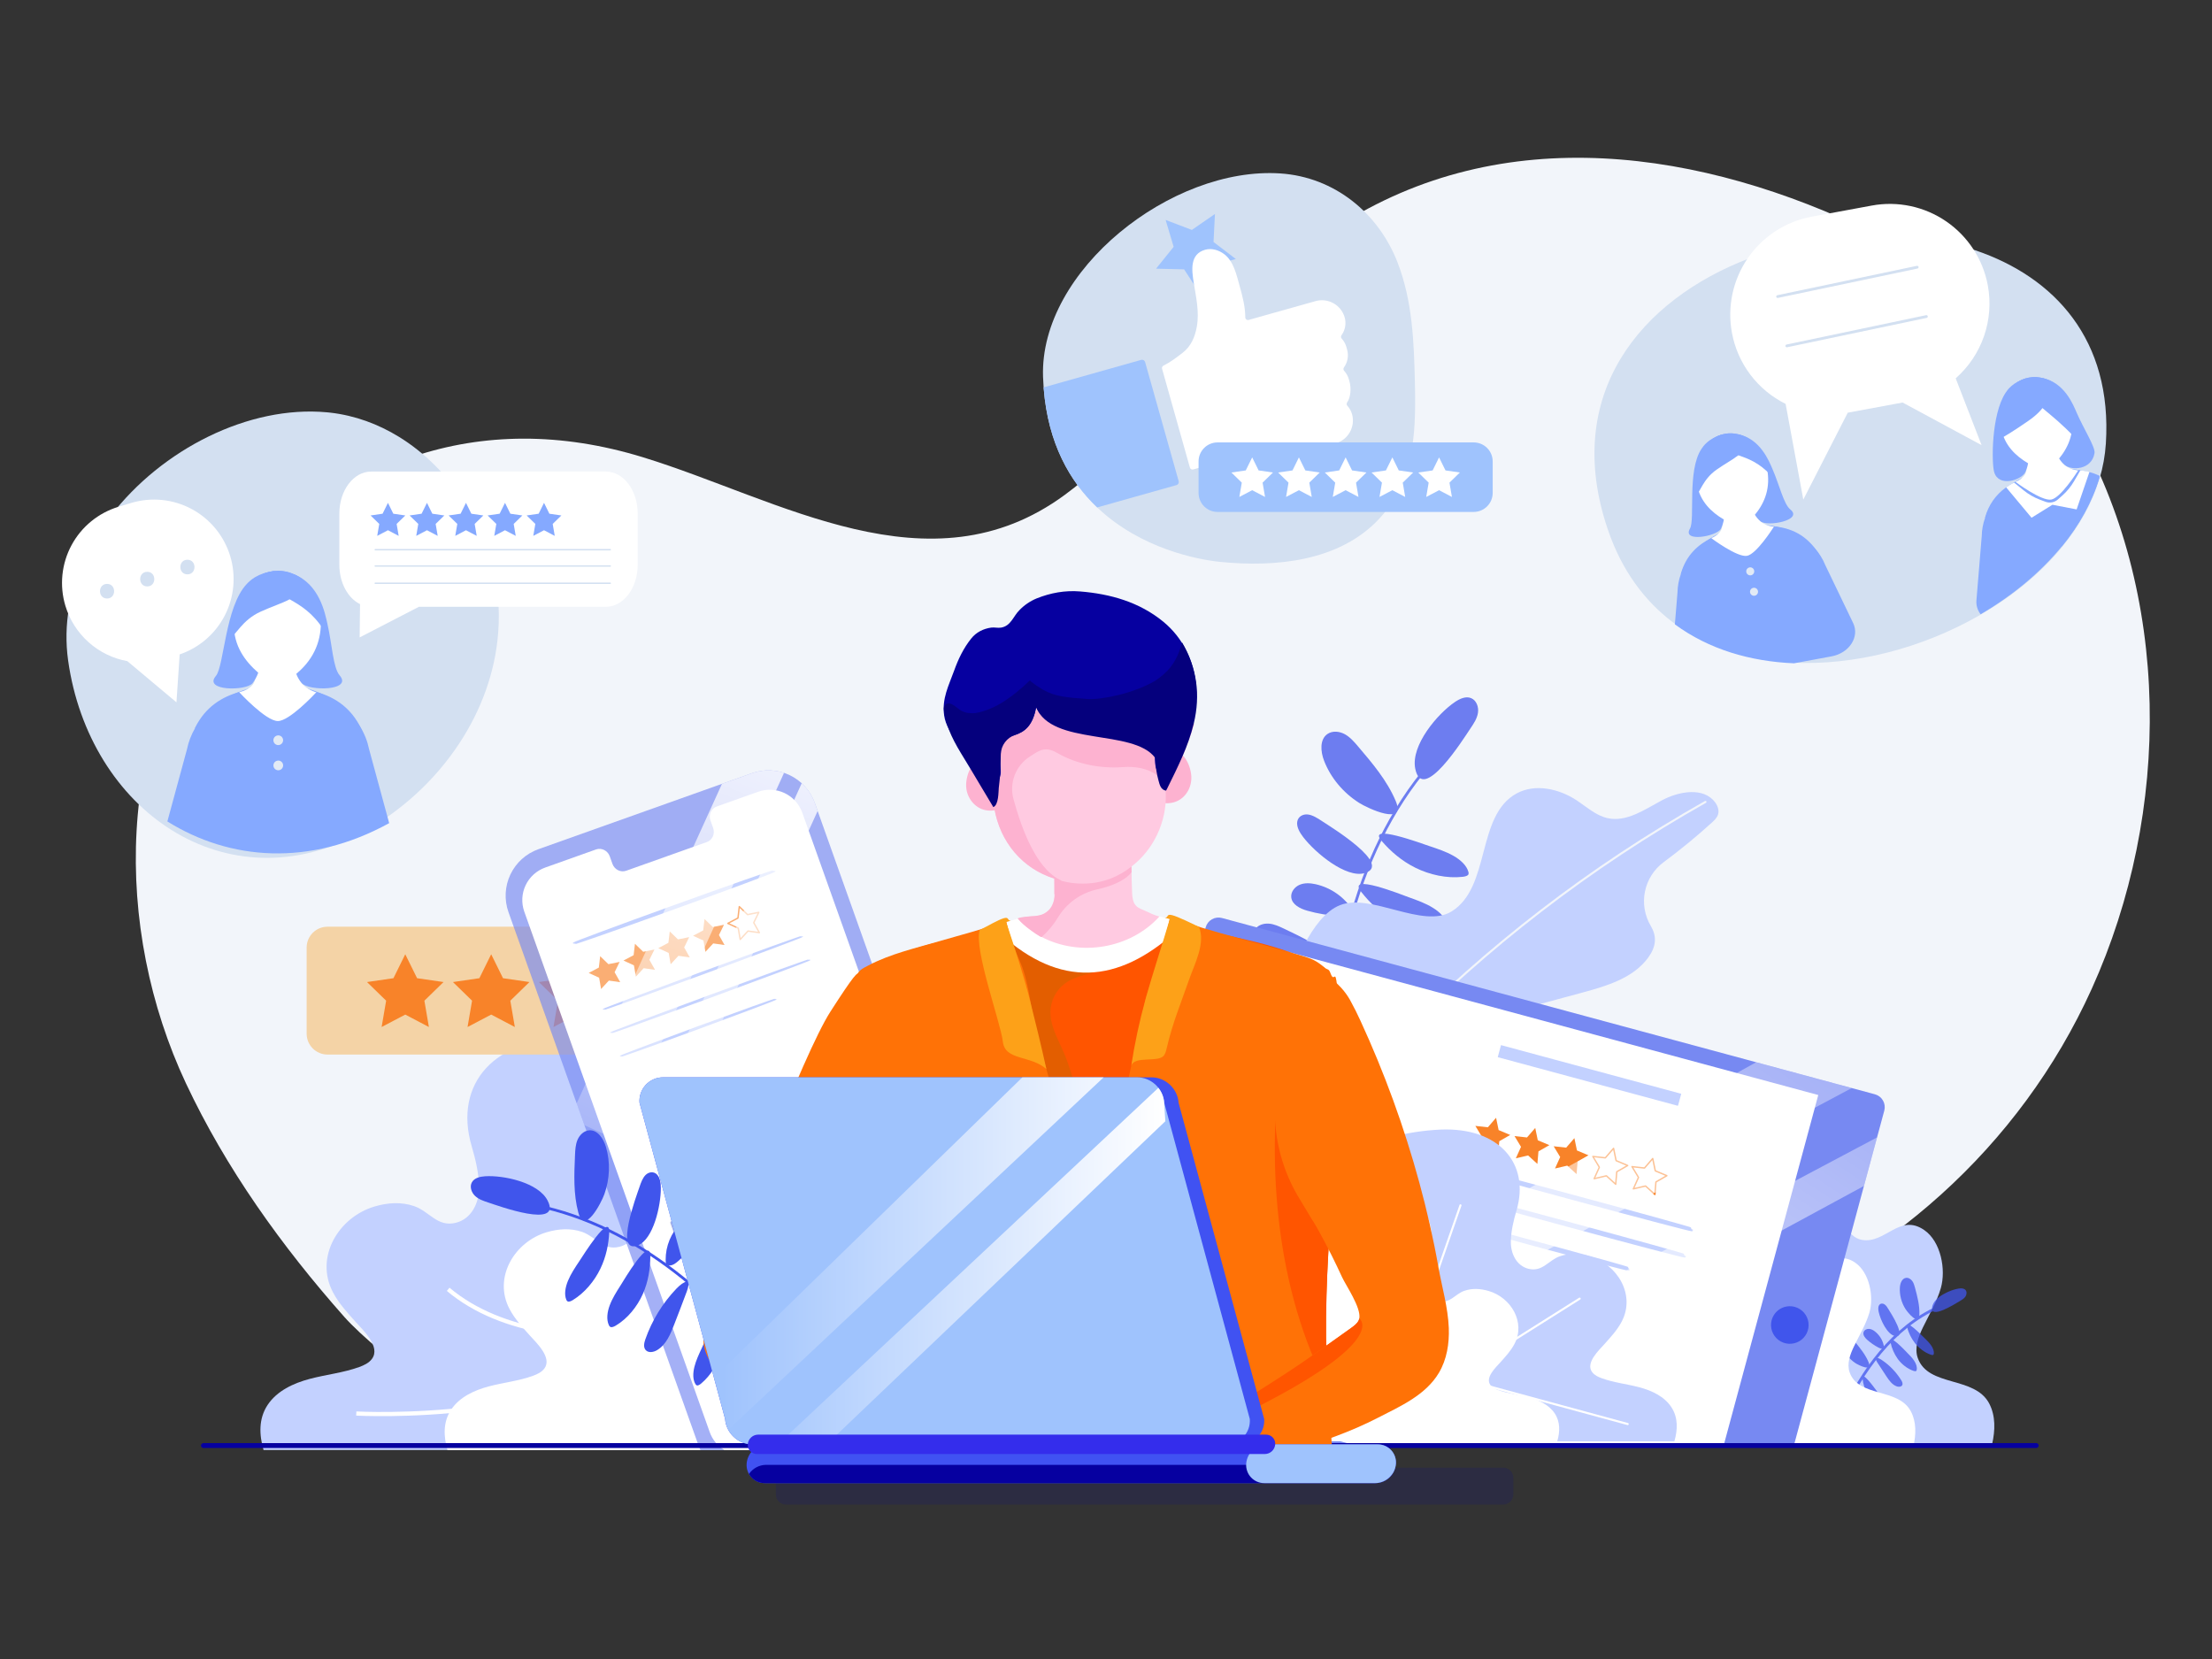 <?xml version="1.0" encoding="UTF-8"?> <svg xmlns="http://www.w3.org/2000/svg" width="640" height="480" viewBox="0 0 640 480" fill="none"><rect x="0" y="0" width="640" height="480" fill="#333333" stroke="none"/><path d="M155.66 417.673C141.605 416.549 108.899 391.497 99.6 381C81.542 360.615 65.388 338.111 53.779 313.397C32.945 269.034 32.75 210.397 65.307 171.096C96.479 133.467 138.492 117.723 186.004 132.293C225.564 144.424 269.017 171.942 308.092 143.166C337.982 121.15 355.411 86.035 386.651 65.771C434.842 34.492 492.657 43.352 541.845 67.357C566.442 79.362 586.532 98.926 600.123 122.597C628.416 171.867 628.357 234.93 605.191 286.125C584.43 332.006 545.298 366.524 498.102 383.527C455.616 398.83 404.578 412.371 363.951 418.362C363.951 418.358 155.839 417.683 155.66 417.673Z" fill="#F2F5FA"></path><g opacity="0.75"><path d="M386.818 357.963C385.775 345.225 384.86 332.483 384.727 319.719C384.361 284.683 390.806 247.65 413.644 221.091" stroke="#4055EC" stroke-width="0.805" stroke-miterlimit="10" stroke-linecap="round"></path><path d="M420.947 203.118C422.334 202.181 424.078 201.352 425.628 201.984C427.179 202.616 427.875 204.549 427.624 206.213C427.372 207.876 426.416 209.332 425.465 210.725C423.53 213.59 411.499 232.858 409.463 222.345C408.161 215.602 415.963 206.484 420.947 203.118Z" fill="#4055EC"></path><path d="M377.076 242.225C376.069 240.918 375.086 239.263 375.33 237.741C375.574 236.218 377.036 235.475 378.439 235.657C379.842 235.838 381.202 236.72 382.506 237.58C385.186 239.348 403.045 250.265 394.803 252.625C389.52 254.131 380.7 246.923 377.076 242.225Z" fill="#4055EC"></path><path d="M387.697 328.069C386.529 327.246 385.295 326.128 385.109 324.807C384.924 323.486 385.941 322.5 387.147 322.292C388.353 322.085 389.702 322.468 391.001 322.844C393.667 323.621 411.217 328.099 405.003 332.145C401.018 334.732 391.889 331.021 387.697 328.069Z" fill="#4055EC"></path><path d="M367.246 312.752C366.07 312.107 364.803 311.197 364.491 309.985C364.179 308.773 365.025 307.746 366.126 307.426C367.228 307.106 368.526 307.319 369.775 307.535C372.342 307.978 389.172 310.305 383.805 314.729C380.374 317.566 371.466 315.067 367.246 312.752Z" fill="#4055EC"></path><path d="M383.086 220.076C382.079 217.459 381.775 213.931 384.093 212.352C385.539 211.37 387.544 211.583 389.08 212.421C390.617 213.258 391.787 214.621 392.92 215.952C397.086 220.841 401.315 225.819 403.818 231.745C406.955 239.161 395.669 233.841 393.202 232.272C388.682 229.393 385.019 225.102 383.086 220.076Z" fill="#4055EC"></path><path d="M365.035 275.642C363.259 273.879 361.728 271.124 363.043 268.998C363.863 267.671 365.568 267.115 367.123 267.236C368.677 267.357 370.125 268.041 371.534 268.708C376.701 271.164 381.959 273.679 386.149 277.567C391.404 282.452 380.287 282.241 377.712 281.864C372.978 281.178 368.435 279.025 365.035 275.642Z" fill="#4055EC"></path><path d="M407.614 259.608C410.03 260.468 412.47 261.35 414.56 262.64C416.651 263.931 418.386 265.695 418.845 267.674C418.929 267.93 418.923 268.206 418.827 268.458C418.59 268.947 417.83 269.128 417.15 269.215C412.529 269.797 407.567 268.593 403.554 266.45C399.541 264.308 396.4 261.299 393.877 258.094C389.389 252.393 405.636 258.901 407.614 259.608Z" fill="#4055EC"></path><path d="M413.515 244.779C415.931 245.584 418.394 246.404 420.5 247.598C422.606 248.792 424.366 250.435 424.855 252.271C424.945 252.504 424.945 252.761 424.855 252.994C424.624 253.447 423.869 253.612 423.192 253.689C418.583 254.214 413.61 253.085 409.571 251.093C405.531 249.102 402.346 246.309 399.777 243.339C395.204 238.063 411.532 244.122 413.515 244.779Z" fill="#4055EC"></path><path d="M395.522 308.421C397.187 309.136 398.867 309.869 400.294 310.99C401.722 312.112 402.892 313.68 403.17 315.493C403.221 315.732 403.211 315.98 403.139 316.213C402.962 316.673 402.431 316.862 401.955 316.962C398.734 317.647 395.295 316.695 392.548 314.852C389.802 313.01 387.677 310.34 385.99 307.471C382.992 302.366 394.163 307.837 395.522 308.421Z" fill="#4055EC"></path><path d="M399.072 292.765C401.116 293.804 403.178 294.864 404.883 296.211C406.589 297.558 407.93 299.247 408.115 300.94C408.162 301.159 408.125 301.388 408.013 301.581C407.747 301.951 407.054 301.996 406.444 301.983C402.286 301.828 398.029 300.155 394.717 297.846C391.405 295.536 388.956 292.63 387.082 289.65C383.743 284.339 397.401 291.916 399.072 292.765Z" fill="#4055EC"></path><path d="M391.487 263.521C390.282 261.587 388.705 259.911 386.848 258.592C384.99 257.272 382.889 256.334 380.666 255.833C379.136 255.495 377.491 255.382 376.045 255.984C374.599 256.586 373.428 258.064 373.599 259.62C373.828 261.753 376.178 262.907 378.24 263.495C381.297 264.365 384.445 264.877 387.621 265.019C388.574 265.061 389.584 265.055 390.396 264.558C391.207 264.06 391.686 262.899 391.135 262.121" fill="#4055EC"></path><path d="M384.725 298.323C383.52 296.389 381.943 294.714 380.086 293.394C378.228 292.074 376.127 291.137 373.905 290.635C372.376 290.299 370.729 290.184 369.283 290.788C367.838 291.392 366.666 292.866 366.837 294.423C367.067 296.555 369.416 297.709 371.478 298.297C374.535 299.168 377.684 299.68 380.859 299.821C381.812 299.863 382.823 299.857 383.636 299.362C384.45 298.867 384.925 297.701 384.375 296.926" fill="#4055EC"></path><path d="M412.096 278.857C413.179 279.552 414.361 280.541 414.253 281.825C414.138 283.185 412.62 283.97 411.264 284.137C407.749 284.57 404.418 282.663 401.398 280.825C398.086 278.811 394.741 276.85 391.459 274.784C387.208 272.12 389.937 271.361 393.589 271.895C400.183 272.875 406.492 275.249 412.096 278.857Z" fill="#4055EC"></path></g><path d="M429.8 328.959C435.07 326.448 440.502 323.543 443.635 318.616C446.769 313.689 446.581 306.178 441.741 302.91C439.475 301.384 436.556 300.981 434.677 298.824C433.86 297.886 433.423 296.609 433.705 295.401C434.107 293.625 435.609 293.186 436.995 292.814L457.861 287.176C464.909 285.267 472.502 283.002 476.831 277.122C477.902 275.664 478.748 273.967 478.816 272.161C478.875 270.6 478.394 269.213 477.628 267.912C475.847 264.918 475.244 261.368 475.935 257.953C476.626 254.538 478.562 251.502 481.368 249.436C486.195 245.864 490.838 242.05 495.281 238.011C496.032 237.326 496.81 236.587 497.094 235.613C497.438 234.441 496.983 233.16 496.26 232.175C492.921 227.627 485.767 228.924 480.792 231.585C475.816 234.247 470.587 237.944 465.086 236.704C461.729 235.947 459.08 233.482 456.206 231.577C451.078 228.199 444.179 226.632 438.787 229.576C427.048 235.985 431.377 256.689 419.99 263.708C411.67 268.836 396.786 258.326 387.689 261.896C379.405 265.152 373.737 280.545 371.121 289.055C368.252 298.4 356.341 343.421 367.591 348.455C374.733 351.646 391.635 343.729 398.64 341.433C409.283 337.945 419.691 333.779 429.8 328.959Z" fill="#C3D1FF"></path><path d="M493.439 232.022C426.099 270.055 374.739 324.272 335.523 390.603" stroke="#F2F5FA" stroke-width="0.604" stroke-linecap="round" stroke-linejoin="round"></path><path d="M418.361 321.117C417.592 320.478 416.479 320.543 415.486 320.656C399.525 322.485 384.289 328.333 371.204 337.654" stroke="#F2F5FA" stroke-width="0.604" stroke-linecap="round" stroke-linejoin="round"></path><path d="M289.825 412.589C289.559 412.991 289.275 413.382 288.973 413.754C286.98 416.211 284.288 417.91 281.322 419.191C281.322 419.191 281.322 419.191 281.312 419.191C281.036 419.31 280.76 419.427 280.474 419.539H76.254C74.98 415.134 74.793 410.478 77.426 406.5C80.129 402.414 84.915 400.195 89.651 398.945C94.387 397.694 99.334 397.191 103.935 395.522C105.314 395.018 106.718 394.37 107.598 393.192C110.247 389.672 105.018 384.838 102.902 382.476C100.486 379.788 98.043 377.14 96.346 373.924C90.97 363.74 97.957 352.127 108.427 349.061C112.209 347.953 116.097 347.681 119.858 348.982C124.268 350.512 126.533 355.101 131.859 353.797C136.49 352.659 138.677 347.899 138.608 343.473C138.548 339.472 137.59 335.419 136.462 331.593C131.14 313.511 143.324 299.861 165.22 300.713C171.862 300.997 178.451 302.023 184.866 303.77C190.129 305.179 195.248 307.078 200.157 309.442C200.379 309.545 200.6 309.643 200.815 309.762C209.361 313.99 219.153 311.061 227.999 314.107C233.945 316.155 239.029 321.807 240.718 327.832C240.908 328.512 241.052 329.205 241.147 329.906C241.574 333.063 241.048 336.369 239.428 339.063C239.141 339.545 238.819 340.004 238.463 340.437C238.022 340.975 237.537 341.476 237.015 341.937C233.345 345.201 228.18 346.383 224.114 349.075C222.441 350.168 220.998 351.578 219.866 353.225C218.898 354.638 218.224 356.231 217.886 357.91C217.548 359.589 217.551 361.319 217.896 362.997C218.135 364.284 218.628 365.511 219.348 366.605C223.124 372.295 232.436 372.344 238.729 372.305C242.333 372.285 246.074 372.04 249.836 371.886C257.336 371.58 264.937 371.641 271.741 374.544C274.2 375.6 276.515 376.963 278.632 378.6C278.655 378.614 278.677 378.631 278.696 378.65C282.647 381.723 285.906 385.594 288.26 390.011C288.516 390.488 288.768 390.981 289.01 391.482C290.078 393.687 290.913 395.997 291.5 398.375C292.67 403.256 292.582 408.41 289.825 412.589Z" fill="#C3D1FF"></path><path d="M320.427 413.326C320.19 413.686 319.934 414.035 319.666 414.369C317.882 416.566 315.476 418.084 312.82 419.228H312.81C312.564 419.334 312.317 419.439 312.063 419.54H129.463C128.323 415.601 128.156 411.441 130.51 407.881C132.926 404.227 137.205 402.243 141.44 401.124C145.674 400.004 150.098 399.557 154.214 398.057C155.446 397.608 156.7 397.026 157.488 395.975C159.856 392.828 155.182 388.505 153.289 386.393C151.137 383.988 148.944 381.62 147.426 378.741C142.62 369.634 148.862 359.25 158.227 356.507C161.608 355.519 165.085 355.275 168.448 356.437C172.392 357.806 174.416 361.91 179.18 360.742C183.326 359.735 185.275 355.468 185.221 351.512C185.166 347.934 184.308 344.303 183.302 340.882C178.544 324.715 189.437 312.509 209.015 313.27C214.954 313.525 220.846 314.442 226.581 316.004C231.287 317.264 235.864 318.962 240.253 321.075C240.455 321.167 240.656 321.264 240.843 321.361C248.495 325.15 257.24 322.522 265.153 325.249C270.471 327.079 275.019 332.131 276.528 337.519C276.697 338.128 276.825 338.746 276.91 339.372C277.293 342.191 276.822 345.151 275.374 347.559C275.117 347.989 274.829 348.399 274.512 348.787C274.116 349.268 273.683 349.716 273.217 350.128C269.933 353.048 265.316 354.103 261.68 356.511C260.183 357.488 258.893 358.749 257.882 360.222C257.016 361.486 256.414 362.91 256.112 364.411C255.81 365.913 255.813 367.459 256.122 368.959C256.335 370.109 256.776 371.204 257.419 372.181C260.796 377.269 269.116 377.313 274.75 377.279C277.971 377.261 281.316 377.042 284.678 376.905C291.388 376.631 298.183 376.685 304.266 379.281C306.465 380.224 308.535 381.442 310.428 382.905C310.449 382.917 310.469 382.931 310.486 382.947C314.018 385.697 316.932 389.158 319.038 393.108C319.267 393.535 319.49 393.973 319.706 394.423C320.663 396.393 321.409 398.459 321.933 400.586C322.97 404.988 322.892 409.585 320.427 413.326Z" fill="white"></path><path d="M256.674 399.624C256.674 399.624 206.955 349.413 181.357 335.135" stroke="white" stroke-width="1.208" stroke-miterlimit="10"></path><path d="M233.275 377.041C233.275 377.041 213.56 383.805 190.046 385.978C169.211 387.903 145.395 386.223 129.669 373.041" stroke="white" stroke-width="1.208" stroke-miterlimit="10"></path><path d="M103.086 408.976C103.086 408.976 165.104 412.422 190.217 386.827" stroke="white" stroke-width="1.208" stroke-miterlimit="10"></path><path d="M425.791 411.574C425.978 411.936 426.179 412.285 426.395 412.621C427.804 414.824 429.701 416.348 431.799 417.5C432.001 417.606 432.19 417.713 432.389 417.814H576.383C577.283 413.861 577.414 409.689 575.558 406.113C571.361 398.041 557.885 401.409 554.876 392.926C553.843 390.011 555.023 386.805 556.38 384.024C558.193 380.293 560.383 376.693 561.537 372.702C563.078 367.366 561.575 359.211 556.727 355.883C549.559 350.95 545.451 359.986 538.637 358.724C536.444 358.321 534.743 356.469 533.897 354.407C529.822 344.464 537.133 333.629 533.523 323.567C530.534 315.241 522.232 310.769 513.657 311.194C508.933 311.456 504.27 312.379 499.803 313.936C496.033 315.229 492.417 316.936 489.023 319.024C488.866 319.117 488.711 319.214 488.558 319.31C482.533 323.114 475.629 320.476 469.386 323.211C465.194 325.047 461.608 330.117 460.418 335.524C460.283 336.141 460.183 336.764 460.116 337.392C459.814 340.223 460.187 343.191 461.324 345.606C461.523 346.031 461.75 346.443 462.005 346.838C462.309 347.312 462.65 347.763 463.024 348.185C465.613 351.113 469.266 352.174 472.123 354.59C473.35 355.629 474.366 356.892 475.117 358.313C476.446 360.812 477.006 363.836 476.506 367.078C476.346 368.208 476 369.303 475.482 370.32C472.82 375.426 466.259 375.471 461.817 375.434C459.276 375.416 456.639 375.197 453.987 375.06C448.697 374.786 443.337 374.838 438.541 377.444C436.76 378.426 435.124 379.65 433.68 381.083C433.664 381.096 433.649 381.111 433.636 381.127C430.855 383.861 428.543 387.385 426.892 391.319C426.711 391.748 426.534 392.189 426.365 392.64C425.602 394.647 425.014 396.716 424.607 398.824C423.785 403.199 423.848 407.821 425.791 411.574Z" fill="#C3D1FF"></path><g opacity="0.75"><path d="M527.782 417.842C529.643 412.937 530.521 414.401 532.725 409.644C538.766 396.595 547.698 384 560.851 378.185" stroke="#4055EC" stroke-width="0.805" stroke-miterlimit="10" stroke-linecap="round"></path><path d="M566.729 372.81C567.409 372.708 568.201 372.708 568.666 373.213C569.131 373.718 569.044 374.562 568.666 375.134C568.287 375.706 567.659 376.074 567.069 376.425C565.847 377.145 557.986 382.165 559.087 377.909C559.782 375.186 564.286 373.173 566.729 372.81Z" fill="#4055EC"></path><path d="M543.562 379.565C543.419 378.903 543.349 378.116 543.707 377.594C544.066 377.073 544.74 377.057 545.228 377.371C545.715 377.685 546.063 378.253 546.395 378.802C547.078 379.93 551.77 387.132 548.3 386.549C546.075 386.174 544.076 381.946 543.562 379.565Z" fill="#4055EC"></path><path d="M532.351 413.261C532.063 412.749 531.803 412.119 531.969 411.595C532.134 411.072 532.683 410.887 533.177 411.023C533.67 411.16 534.093 411.537 534.506 411.907C535.357 412.667 541.074 417.423 538.056 417.825C536.112 418.085 533.384 415.097 532.351 413.261Z" fill="#4055EC"></path><path d="M527.472 403.98C527.15 403.533 526.842 402.973 526.938 402.468C526.965 402.355 527.013 402.248 527.08 402.154C527.147 402.06 527.233 401.98 527.331 401.918C527.43 401.857 527.539 401.816 527.653 401.797C527.768 401.778 527.885 401.781 527.998 401.808C528.463 401.884 528.906 402.192 529.331 402.492C530.204 403.11 536.032 406.942 533.261 407.635C531.485 408.076 528.628 405.579 527.472 403.98Z" fill="#4055EC"></path><path d="M549.7 372.416C549.791 371.266 550.304 369.905 551.44 369.73C552.15 369.621 552.849 370.054 553.276 370.636C553.703 371.218 553.892 371.929 554.081 372.623C554.762 375.17 555.451 377.766 555.334 380.402C555.189 383.704 551.943 379.739 551.307 378.722C550.115 376.844 549.552 374.635 549.7 372.416Z" fill="#4055EC"></path><path d="M533.203 389.829C532.857 388.861 532.776 387.57 533.64 387.01C534.178 386.662 534.908 386.756 535.462 387.077C536.016 387.397 536.435 387.904 536.837 388.4C538.321 390.224 539.826 392.084 540.691 394.267C541.777 397.007 537.693 394.966 536.805 394.372C535.153 393.278 533.891 391.687 533.203 389.829Z" fill="#4055EC"></path><path d="M551.816 391.398C552.561 392.143 553.31 392.9 553.858 393.748C554.406 394.595 554.736 395.56 554.557 396.365C554.543 396.475 554.492 396.577 554.412 396.653C554.236 396.794 553.924 396.726 553.657 396.637C551.844 396.033 550.213 394.716 549.104 393.214C548.073 391.777 547.353 390.139 546.992 388.408C546.333 385.508 551.208 390.788 551.816 391.398Z" fill="#4055EC"></path><path d="M556.623 386.944C557.38 387.669 558.143 388.406 558.713 389.223C559.283 390.041 559.645 390.957 559.504 391.724C559.494 391.825 559.447 391.92 559.373 391.99C559.208 392.119 558.898 392.046 558.632 391.954C556.832 391.335 555.187 390.039 554.041 388.589C552.985 387.223 552.216 385.657 551.78 383.986C551.019 381.227 556.002 386.35 556.623 386.944Z" fill="#4055EC"></path><path d="M538.72 407.361C539.234 407.899 539.676 408.502 540.034 409.155C540.395 409.821 540.492 410.598 540.306 411.332C540.282 411.429 540.235 411.519 540.167 411.593C540.085 411.65 539.989 411.686 539.89 411.698C539.79 411.71 539.689 411.698 539.595 411.662C538.277 411.346 537.179 410.387 536.48 409.219C535.782 408.051 535.474 406.686 535.353 405.325C535.141 402.903 538.317 406.904 538.72 407.361Z" fill="#4055EC"></path><path d="M542.797 402.184C543.386 402.9 543.904 403.671 544.344 404.486C544.747 405.291 544.948 406.149 544.708 406.809C544.687 406.899 544.632 406.978 544.555 407.029C544.392 407.12 544.128 407.015 543.905 406.898C542.393 406.107 541.108 404.736 540.28 403.294C539.529 401.94 539.058 400.448 538.895 398.908C538.603 396.355 542.328 401.574 542.797 402.184Z" fill="#4055EC"></path><path d="M545.147 390.002C545.041 389.073 544.752 388.174 544.297 387.357C543.841 386.54 543.228 385.821 542.493 385.242C541.986 384.839 541.394 384.515 540.752 384.483C540.109 384.451 539.417 384.793 539.205 385.401C538.913 386.231 539.582 387.072 540.242 387.654C541.221 388.515 542.298 389.259 543.45 389.869C543.796 390.055 544.171 390.23 544.559 390.189C544.948 390.149 545.33 389.801 545.264 389.416" fill="#4055EC"></path><path d="M536.499 401.711C536.393 400.782 536.104 399.883 535.649 399.065C535.193 398.248 534.58 397.53 533.845 396.951C533.336 396.548 532.746 396.224 532.104 396.192C531.461 396.16 530.769 396.502 530.555 397.11C530.263 397.94 530.932 398.781 531.592 399.363C532.572 400.224 533.649 400.967 534.802 401.578C535.146 401.764 535.523 401.939 535.911 401.898C536.3 401.858 536.683 401.51 536.616 401.125" fill="#4055EC"></path><path d="M550.08 399.325C550.36 399.776 550.624 400.35 550.356 400.807C550.088 401.264 549.372 401.315 548.84 401.137C547.461 400.676 546.563 399.382 545.763 398.165C544.891 396.836 543.997 395.518 543.146 394.174C542.04 392.437 543.184 392.642 544.444 393.48C546.717 395.005 548.639 396.998 550.08 399.325Z" fill="#4055EC"></path></g><path d="M424.47 413.086C424.629 413.396 424.802 413.69 424.984 413.982C426.192 415.873 427.819 417.179 429.615 418.168C429.782 418.259 429.949 418.349 430.12 418.438H553.612C554.383 415.047 554.496 411.469 552.903 408.402C549.307 401.48 537.747 404.375 535.168 397.092C534.282 394.591 535.295 391.843 536.459 389.459C538.019 386.257 539.882 383.17 540.888 379.747C542.209 375.172 540.921 368.185 536.763 365.324C530.615 361.096 527.097 368.842 521.258 367.76C519.377 367.412 517.918 365.825 517.193 364.058C513.699 355.53 519.969 346.24 516.873 337.607C514.309 330.469 507.189 326.633 499.834 326.998C495.783 327.223 491.784 328.014 487.954 329.35C484.72 330.458 481.619 331.922 478.708 333.713C478.575 333.792 478.44 333.876 478.305 333.959C473.138 337.221 467.216 334.966 461.864 337.303C458.268 338.878 455.193 343.227 454.172 347.862C454.056 348.394 453.97 348.932 453.915 349.473C453.655 351.902 453.973 354.447 454.954 356.521C455.124 356.886 455.318 357.239 455.535 357.578C455.798 357.984 456.091 358.369 456.411 358.732C458.626 361.243 461.755 362.155 464.214 364.225C465.265 365.116 466.137 366.199 466.783 367.416C467.985 369.727 468.402 372.366 467.973 374.935C467.836 375.904 467.54 376.843 467.095 377.716C464.812 382.093 459.186 382.131 455.374 382.101C453.196 382.087 450.944 381.9 448.659 381.779C444.123 381.545 439.528 381.59 435.414 383.825C433.887 384.667 432.484 385.718 431.246 386.946C431.231 386.956 431.218 386.969 431.208 386.984C428.821 389.328 426.84 392.35 425.423 395.725C425.267 396.094 425.116 396.472 424.97 396.858C424.317 398.579 423.813 400.353 423.463 402.16C422.757 405.903 422.811 409.866 424.47 413.086Z" fill="white"></path><path d="M239.196 268.125H94.761C91.425 268.125 88.721 270.83 88.721 274.166V299.074C88.721 302.41 91.425 305.115 94.761 305.115H239.196C242.532 305.115 245.237 302.41 245.237 299.074V274.166C245.237 270.83 242.532 268.125 239.196 268.125Z" fill="#F4D3A6"></path><path d="M117.255 276.096L120.674 283.024L128.322 284.136L122.788 289.53L124.093 297.145L117.255 293.549L110.415 297.145L111.722 289.53L106.188 284.136L113.836 283.024L117.255 276.096Z" fill="#F88329"></path><path d="M142.116 276.096L145.537 283.024L153.183 284.136L147.65 289.53L148.956 297.145L142.116 293.549L135.278 297.145L136.583 289.53L131.05 284.136L138.697 283.024L142.116 276.096Z" fill="#F88329"></path><path d="M166.98 276.096L170.399 283.024L178.046 284.136L172.513 289.53L173.82 297.145L166.98 293.549L160.14 297.145L161.446 289.53L155.913 284.136L163.559 283.024L166.98 276.096Z" fill="#F88329"></path><path d="M191.841 276.096L195.263 283.024L202.908 284.136L197.375 289.53L198.682 297.145L191.841 293.549L185.003 297.145L186.308 289.53L180.775 284.136L188.422 283.024L191.841 276.096Z" fill="#F88329"></path><path d="M216.705 276.096L220.124 283.024L227.772 284.136L222.238 289.53L223.545 297.145L216.705 293.549L209.865 297.145L211.172 289.53L205.639 284.136L213.286 283.024L216.705 276.096Z" fill="#F88329"></path><g opacity="0.67"><path d="M282.049 404.853L240.757 419.552H202.658C202.449 419.113 202.262 418.664 202.099 418.207L169.092 325.561L166.849 319.254L147.116 263.895C146.49 262.131 146.218 260.26 146.316 258.39C146.413 256.52 146.878 254.688 147.683 252.998C148.489 251.308 149.619 249.793 151.01 248.54C152.401 247.287 154.026 246.32 155.791 245.695L208.892 226.787L217.537 223.713C219.299 223.082 221.168 222.805 223.037 222.897C224.906 222.989 226.738 223.449 228.43 224.249C230.121 225.05 231.639 226.175 232.895 227.562C234.151 228.95 235.122 230.57 235.751 232.333L236.569 234.624L290.722 386.648C291.349 388.413 291.622 390.284 291.526 392.154C291.429 394.025 290.965 395.858 290.16 397.548C289.354 399.239 288.223 400.755 286.832 402.008C285.44 403.261 283.815 404.228 282.049 404.853Z" fill="#7789F2"></path></g><path d="M279.707 398.476L220.497 419.545H209.591C207.617 418.364 206.116 416.531 205.347 414.363L151.687 263.748C151.249 262.512 151.059 261.202 151.127 259.893C151.195 258.584 151.52 257.3 152.085 256.117C152.649 254.933 153.44 253.872 154.415 252.995C155.389 252.117 156.526 251.44 157.762 251.002L168.233 247.273L172.439 245.777C174.05 245.207 175.83 246.097 176.426 247.77L177.195 249.937C177.799 251.61 179.575 252.5 181.182 251.93L204.511 243.631C206.122 243.059 206.927 241.238 206.337 239.565L205.568 237.403C204.964 235.731 205.79 233.911 207.394 233.339L219.365 229.081C220.599 228.639 221.908 228.445 223.217 228.51C224.526 228.575 225.809 228.897 226.994 229.458C228.178 230.019 229.24 230.808 230.12 231.78C230.999 232.751 231.678 233.887 232.119 235.121L285.78 385.736C286.663 388.23 286.519 390.974 285.38 393.362C284.242 395.751 282.201 397.59 279.707 398.476Z" fill="white"></path><path d="M255.301 331.777L194.439 353.748L195.909 357.82L256.771 335.849L255.301 331.777Z" stroke="#A9B6EA" stroke-width="1.007" stroke-linecap="round" stroke-linejoin="round"></path><path d="M258.921 348.578C258.973 348.725 246.034 353.533 230.004 359.318C213.974 365.103 200.947 369.674 200.894 369.527C200.842 369.38 213.781 364.571 229.813 358.784C245.845 352.997 258.867 348.431 258.921 348.578Z" stroke="#A9B6EA" stroke-width="1.007" stroke-linecap="round" stroke-linejoin="round"></path><path d="M224.057 252.009C224.109 252.156 211.17 256.966 195.142 262.749C179.114 268.532 166.084 273.105 166.032 272.958C165.98 272.811 178.919 268.005 194.949 262.218C210.979 256.431 224.004 251.862 224.057 252.009Z" stroke="#C3D1FF" stroke-width="0.604" stroke-miterlimit="10"></path><path d="M261.595 355.988C261.65 356.137 248.709 360.945 232.681 366.728C216.653 372.511 203.623 377.086 203.57 376.937C203.518 376.788 216.457 371.983 232.489 366.196C248.521 360.41 261.543 355.843 261.595 355.988Z" stroke="#A9B6EA" stroke-width="1.007" stroke-linecap="round" stroke-linejoin="round"></path><path d="M264.271 363.399C264.323 363.546 251.384 368.355 235.356 374.14C219.328 379.925 206.299 384.496 206.246 384.349C206.194 384.202 219.133 379.393 235.165 373.608C251.197 367.823 264.219 363.252 264.271 363.399Z" stroke="#A9B6EA" stroke-width="1.007" stroke-linecap="round" stroke-linejoin="round"></path><path d="M266.947 370.812C267 370.959 254.061 375.767 238.033 381.552C222.005 387.337 208.975 391.908 208.923 391.761C208.87 391.614 221.809 386.805 237.839 381.018C253.869 375.231 266.895 370.665 266.947 370.812Z" stroke="#A9B6EA" stroke-width="1.007" stroke-linecap="round" stroke-linejoin="round"></path><path d="M269.627 378.222C269.679 378.369 256.74 383.179 240.712 388.962C224.684 394.745 211.655 399.318 211.6 399.171C211.546 399.024 224.487 394.217 240.519 388.43C256.551 382.643 269.569 378.075 269.627 378.222Z" stroke="#A9B6EA" stroke-width="1.007" stroke-linecap="round" stroke-linejoin="round"></path><path d="M273.487 386.326C273.54 386.471 260.601 391.282 244.571 397.067C228.541 402.851 215.513 407.42 215.461 407.275C215.408 407.13 228.347 402.32 244.379 396.533C260.411 390.746 273.433 386.179 273.487 386.326Z" stroke="#A9B6EA" stroke-width="1.007" stroke-linecap="round" stroke-linejoin="round"></path><path d="M545.183 321.34L543.093 329.076L539.3 343.127L518.991 418.349H375.583L316.616 402.428C316.127 402.296 315.669 402.07 315.268 401.761C314.867 401.452 314.531 401.068 314.279 400.629C314.027 400.19 313.863 399.706 313.798 399.204C313.733 398.702 313.767 398.193 313.899 397.704L348.835 268.323C348.966 267.834 349.193 267.376 349.501 266.975C349.81 266.574 350.195 266.238 350.634 265.986C351.072 265.734 351.557 265.57 352.058 265.506C352.56 265.441 353.07 265.476 353.559 265.608L508.104 307.334L535.758 314.8L542.469 316.612C543.456 316.879 544.296 317.527 544.805 318.414C545.314 319.301 545.45 320.353 545.183 321.34Z" fill="#7789F2"></path><path d="M526.083 316.824L498.67 418.356H392.733L327.495 400.743L362.106 272.55L526.083 316.824Z" fill="white"></path><path d="M519.269 378.118C520.307 378.399 521.238 378.981 521.945 379.792C522.653 380.602 523.103 381.604 523.241 382.67C523.379 383.737 523.197 384.82 522.719 385.783C522.241 386.747 521.488 387.546 520.555 388.082C519.622 388.617 518.552 388.864 517.479 388.79C516.406 388.717 515.379 388.327 514.528 387.67C513.676 387.013 513.039 386.119 512.696 385.099C512.353 384.08 512.321 382.982 512.602 381.944C512.979 380.553 513.893 379.368 515.143 378.651C516.394 377.933 517.877 377.742 519.269 378.118Z" fill="#4055EC"></path><path d="M342.526 314.187L331.527 354.92C331.492 355.051 331.57 355.186 331.701 355.221L333.396 355.679C333.527 355.714 333.661 355.637 333.697 355.506L344.695 314.772C344.731 314.641 344.653 314.507 344.522 314.471L342.827 314.013C342.696 313.978 342.561 314.056 342.526 314.187Z" fill="#0600A0"></path><path d="M486.435 316.464L434.287 302.384L433.345 305.871L485.493 319.952L486.435 316.464Z" fill="#C3D1FF"></path><path d="M402.319 358.099L350.17 344.019L349.228 347.508L401.377 361.588L402.319 358.099Z" fill="#C3D1FF"></path><path d="M489.47 355.73C489.436 355.854 474.89 352.037 456.983 347.202C439.077 342.368 424.583 338.343 424.617 338.22C424.651 338.097 439.193 341.911 457.106 346.747C475.019 351.584 489.508 355.603 489.47 355.73Z" stroke="#C3D1FF" stroke-width="1.007" stroke-miterlimit="10"></path><path d="M487.414 363.347C487.38 363.472 472.834 359.654 454.928 354.82C437.021 349.985 422.527 345.96 422.56 345.837C422.592 345.715 437.138 349.528 455.05 354.365C472.963 359.201 487.449 363.22 487.414 363.347Z" stroke="#C3D1FF" stroke-width="1.007" stroke-miterlimit="10"></path><path d="M471.135 367.132C471.101 367.257 459.738 364.299 445.764 360.526C431.79 356.752 420.474 353.587 420.508 353.462C420.542 353.337 431.903 356.293 445.879 360.069C459.855 363.844 471.169 366.997 471.135 367.132Z" stroke="#C3D1FF" stroke-width="1.007" stroke-miterlimit="10"></path><path d="M432.122 380.871C432.087 380.996 413.015 375.956 389.525 369.613C366.035 363.27 347.012 358.027 347.039 357.9C347.065 357.773 366.143 362.815 389.64 369.158C413.136 375.501 432.146 380.744 432.122 380.871Z" stroke="#C3D1FF" stroke-width="1.007" stroke-miterlimit="10"></path><path d="M430.399 387.222C430.364 387.346 411.29 382.307 387.802 375.964C364.313 369.621 345.289 364.378 345.315 364.251C345.342 364.124 364.418 369.164 387.916 375.509C411.415 381.853 430.433 387.095 430.399 387.222Z" stroke="#C3D1FF" stroke-width="1.007" stroke-miterlimit="10"></path><path d="M428.683 393.571C428.648 393.697 409.576 388.657 386.086 382.315C362.596 375.972 343.573 370.727 343.6 370.602C343.626 370.477 362.704 375.515 386.201 381.86C409.697 388.204 428.717 393.446 428.683 393.571Z" stroke="#C3D1FF" stroke-width="1.007" stroke-miterlimit="10"></path><path d="M426.969 399.922C426.935 400.047 407.861 395.007 384.372 388.666C360.884 382.325 341.86 377.078 341.886 376.951C341.912 376.824 360.989 381.866 384.487 388.209C407.985 394.552 427.004 399.795 426.969 399.922Z" stroke="#C3D1FF" stroke-width="1.007" stroke-miterlimit="10"></path><path d="M425.253 406.272C425.219 406.397 406.147 401.357 382.657 395.015C359.166 388.672 340.144 383.429 340.17 383.302C340.197 383.175 359.275 388.215 382.771 394.559C406.268 400.904 425.288 406.145 425.253 406.272Z" stroke="#C3D1FF" stroke-width="1.007" stroke-miterlimit="10"></path><path d="M432.861 323.404L433.598 326.966L436.951 328.379L433.789 330.181L433.483 333.808L430.791 331.357L427.247 332.185L428.745 328.869L426.865 325.756L430.481 326.156L432.861 323.404Z" fill="#F88329"></path><path d="M444.192 326.35L444.929 329.914L448.283 331.327L445.122 333.129L444.814 336.754L442.122 334.305L438.58 335.133L440.078 331.816L438.195 328.703L441.812 329.102L444.192 326.35Z" fill="#F88329"></path><path d="M455.521 329.297L456.26 332.861L459.613 334.275L456.452 336.077L456.144 339.701L453.453 337.253L449.91 338.081L451.408 334.764L449.525 331.651L453.141 332.05L455.521 329.297Z" fill="#F88329"></path><path d="M466.854 332.246L467.591 335.81L470.943 337.221L467.782 339.023L467.476 342.65L464.784 340.199L461.24 341.029L462.738 337.712L460.857 334.597L464.474 334.998L466.854 332.246Z" stroke="#F88329" stroke-width="0.403" stroke-linejoin="round"></path><path d="M478.184 335.193L478.921 338.755L482.276 340.169L479.115 341.971L478.807 345.597L476.116 343.147L472.573 343.975L474.071 340.66L472.188 337.545L475.804 337.946L478.184 335.193Z" stroke="#F88329" stroke-width="0.403" stroke-linejoin="round"></path><g opacity="0.65"><path d="M173.647 276.649L176.031 278.96L179.285 278.308L177.823 281.29L179.45 284.184L176.164 283.715L173.913 286.155L173.345 282.885L170.327 281.5L173.262 279.947L173.647 276.649Z" fill="#F88329"></path><path d="M183.712 273.065L186.096 275.379L189.349 274.726L187.888 277.706L189.515 280.6L186.228 280.131L183.977 282.573L183.409 279.301L180.391 277.916L183.327 276.363L183.712 273.065Z" fill="#F88329"></path><path d="M193.774 269.482L196.159 271.793L199.412 271.141L197.951 274.121L199.578 277.015L196.291 276.546L194.04 278.988L193.472 275.716L190.454 274.331L193.39 272.778L193.774 269.482Z" fill="#F88329"></path><path d="M203.839 265.898L206.223 268.21L209.477 267.558L208.015 270.538L209.642 273.431L206.356 272.962L204.105 275.404L203.535 272.132L200.519 270.747L203.454 269.195L203.839 265.898Z" fill="#F88329"></path><path d="M213.902 262.314L216.284 264.626L219.54 263.974L218.079 266.954L219.705 269.849L216.417 269.38L214.168 271.821L213.598 268.548L210.582 267.163L213.518 265.613L213.902 262.314Z" stroke="#F88329" stroke-width="0.403" stroke-linejoin="round"></path></g><path d="M234.273 277.692C234.314 277.803 221.465 282.625 205.582 288.46C189.699 294.296 176.788 298.931 176.738 298.826C176.688 298.722 189.542 293.893 205.433 288.056C221.324 282.218 234.231 277.579 234.273 277.692Z" stroke="#C3D1FF" stroke-width="0.403" stroke-miterlimit="10"></path><path d="M232.123 270.935C232.165 271.045 219.316 275.868 203.431 281.703C187.546 287.538 174.637 292.174 174.589 292.069C174.541 291.964 187.393 287.136 203.284 281.298C219.175 275.461 232.082 270.822 232.123 270.935Z" stroke="#C3D1FF" stroke-width="0.403" stroke-miterlimit="10"></path><path d="M224.471 289.085C224.512 289.195 214.49 292.979 202.089 297.542C189.687 302.104 179.595 305.701 179.555 305.596C179.515 305.491 189.534 301.7 201.94 297.139C214.345 292.578 224.429 288.972 224.471 289.085Z" stroke="#C3D1FF" stroke-width="0.403" stroke-miterlimit="10"></path><path d="M246.137 428.143C240.072 418.871 233.915 409.663 227.21 400.856C208.818 376.693 184.689 354.765 154.923 348.745" stroke="#4055EC" stroke-width="0.805" stroke-miterlimit="10"></path><path d="M140.356 340.33C138.907 340.429 137.274 340.789 136.549 342.046C135.824 343.302 136.376 344.998 137.433 346.002C138.49 347.007 139.926 347.488 141.313 347.941C144.162 348.872 162.657 355.657 158.45 347.378C155.758 342.068 145.564 339.982 140.356 340.33Z" fill="#4055EC"></path><path d="M191.203 343.745C191.203 342.313 190.99 340.658 190.011 339.746C189.032 338.834 187.637 339.104 186.773 339.975C185.909 340.847 185.45 342.172 185.013 343.455C184.119 346.093 177.714 363.075 184.611 360.298C189.024 358.516 191.221 348.887 191.203 343.745Z" fill="#4055EC"></path><path d="M229.626 408.147C229.986 406.963 230.23 405.541 229.66 404.538C229.09 403.536 227.862 403.401 226.926 403.902C225.989 404.404 225.269 405.38 224.582 406.33C223.172 408.282 213.544 420.687 219.951 420.15C224.056 419.803 228.329 412.403 229.626 408.147Z" fill="#4055EC"></path><path d="M235.473 386.783C235.934 385.716 236.315 384.417 235.876 383.422C235.437 382.428 234.319 382.174 233.395 382.54C232.471 382.907 231.696 383.748 230.955 384.554C229.434 386.223 219.155 396.774 225.182 396.945C229.056 397.06 233.816 390.613 235.473 386.783Z" fill="#4055EC"></path><path d="M175.3 331.784C174.595 329.452 172.926 326.881 170.496 327.038C168.982 327.135 167.723 328.347 167.117 329.738C166.511 331.13 166.436 332.684 166.368 334.2C166.12 339.762 165.881 345.428 167.316 350.808C169.117 357.556 174.009 347.905 174.861 345.521C176.43 341.139 176.653 336.252 175.3 331.784Z" fill="#4055EC"></path><path d="M217.232 360.206C217.508 358.054 217.089 355.353 215.055 354.594C213.789 354.123 212.323 354.651 211.324 355.561C210.325 356.471 209.697 357.707 209.089 358.915C206.86 363.345 204.601 367.868 203.805 372.765C202.811 378.906 210.307 372.843 211.87 371.216C214.741 368.224 216.704 364.332 217.232 360.206Z" fill="#4055EC"></path><path d="M179.553 371.893C178.357 373.767 177.157 375.67 176.412 377.665C175.667 379.661 175.421 381.793 176.162 383.396C176.24 383.616 176.393 383.802 176.593 383.922C177.016 384.123 177.632 383.851 178.143 383.549C181.617 381.487 184.371 378.022 185.976 374.42C187.581 370.817 188.133 367.086 188.153 363.546C188.189 357.266 180.531 370.354 179.553 371.893Z" fill="#4055EC"></path><path d="M167.622 364.888C166.388 366.728 165.148 368.597 164.344 370.54C163.541 372.483 163.209 374.539 163.851 376.055C163.916 376.261 164.054 376.436 164.24 376.546C164.642 376.734 165.246 376.446 165.75 376.144C169.183 374.05 171.992 370.628 173.691 367.115C175.391 363.601 176.089 359.997 176.265 356.596C176.579 350.541 168.631 363.384 167.622 364.888Z" fill="#4055EC"></path><path d="M213.813 398.87C213.054 400.244 212.295 401.641 211.914 403.167C211.534 404.694 211.568 406.389 212.343 407.778C212.433 407.97 212.572 408.135 212.746 408.256C213.111 408.477 213.576 408.324 213.954 408.139C216.53 406.888 218.37 404.412 219.268 401.695C220.166 398.979 220.2 396.013 219.828 393.152C219.167 388.054 214.433 397.739 213.813 398.87Z" fill="#4055EC"></path><path d="M203.051 390.043C202.205 391.841 201.357 393.668 200.906 395.496C200.455 397.324 200.439 399.195 201.212 400.453C201.296 400.626 201.439 400.762 201.615 400.836C201.994 400.949 202.491 400.61 202.896 400.27C205.658 397.951 207.682 394.54 208.721 391.195C209.76 387.85 209.887 384.56 209.585 381.53C209.057 376.117 203.741 388.573 203.051 390.043Z" fill="#4055EC"></path><path d="M192.675 365.989C192.47 364.024 192.657 362.038 193.226 360.146C193.795 358.254 194.734 356.494 195.989 354.968C196.857 353.923 197.922 352.969 199.233 352.612C200.544 352.256 202.126 352.645 202.841 353.798C203.82 355.379 202.825 357.423 201.728 358.921C200.099 361.146 198.216 363.173 196.118 364.962C195.49 365.497 194.795 366.031 193.973 366.123C193.152 366.216 192.207 365.674 192.161 364.849" fill="#4055EC"></path><path d="M215.829 386.211C215.624 384.246 215.811 382.26 216.38 380.368C216.948 378.476 217.887 376.715 219.141 375.189C220.009 374.144 221.076 373.19 222.385 372.833C223.694 372.477 225.281 372.865 225.995 374.021C226.974 375.602 225.977 377.646 224.88 379.142C223.253 381.368 221.37 383.395 219.27 385.182C218.642 385.718 217.947 386.251 217.126 386.344C216.304 386.437 215.362 385.895 215.313 385.072" fill="#4055EC"></path><path d="M186.735 387.455C186.363 388.51 186.079 389.815 186.838 390.637C187.643 391.505 189.097 391.241 190.112 390.637C192.75 389.062 194.014 385.981 195.109 383.112C196.306 379.973 197.55 376.848 198.702 373.691C200.192 369.607 197.926 370.545 195.705 372.849C191.712 377.026 188.654 382.005 186.735 387.455Z" fill="#4055EC"></path><path d="M169.094 325.552L174.591 328.051L178.536 329.845L224.554 228.657L226.843 223.624C223.817 222.608 220.538 222.641 217.533 223.716L208.89 226.793L200.607 245.008L169.431 313.571L166.849 319.252L169.094 325.552Z" fill="url(#paint0_linear_3_1509)"></path><path d="M236.569 234.64L233.987 240.323L190.807 335.266L183.96 332.159L229.781 231.407L231.958 226.626C233.674 228.19 234.977 230.153 235.753 232.341L236.569 234.64Z" fill="url(#paint1_linear_3_1509)"></path><path opacity="0.67" fill-rule="evenodd" clip-rule="evenodd" d="M508.104 307.34L502.494 310.457L485.517 319.886L485.441 319.927L459.613 334.273L459.587 334.285L453.747 337.529L443.647 343.135L443.11 343.437L433.7 348.672L433.255 348.92L423.719 354.218L423.435 354.375L394.468 370.461L393.88 370.789L388.945 373.532L388.508 375.666L388.411 376.129L387.183 382.124L387.09 382.585L385.862 388.575L385.766 389.038L385.421 390.723C385.155 392.047 385.175 393.413 385.482 394.728L392.68 390.903L393.284 390.585L401.195 386.378L401.765 386.074L409.719 381.846L410.242 381.566L418.25 377.309L418.697 377.07L448.456 361.245L449.06 360.921L458.646 355.824L459.251 355.5L468.855 350.394L469.421 350.09L478.464 345.279L478.867 345.078L525.116 320.48L535.774 314.814L508.104 307.34ZM519.38 341.665L481.694 361.66L481.339 361.849L424.096 392.218L423.806 392.371L415.653 396.698L415.232 396.921L407.178 401.19L406.674 401.458L376.171 413.996L408.126 418.054L423.552 405.88L423.715 405.791L515.493 356.038L539.298 343.133L543.091 329.082L519.38 341.665Z" fill="url(#paint2_linear_3_1509)"></path><path d="M609.291 128.338C609.067 131.795 608.45 135.214 607.451 138.531C607.423 138.64 607.388 138.75 607.356 138.855C605.182 145.957 601.34 152.642 596.282 158.707C589.975 166.264 581.766 172.874 572.51 178.15C556.171 187.485 536.557 192.682 518.361 191.715C505.704 191.041 493.729 187.388 484.013 180.055C475.832 173.877 469.248 165.09 465.219 153.274C451.833 114.058 474.763 86.74 506.026 74.784C516.134 70.948 526.777 68.706 537.574 68.139C549.38 67.504 561.109 68.888 571.561 72.432C594.441 80.186 611.208 98.304 609.291 128.338Z" fill="#D3E0F1"></path><path d="M529.943 189.901L519.07 191.914C506.404 191.385 494.389 187.869 484.591 180.638L485.354 171.376C485.389 169.557 485.723 167.757 486.341 166.046C487.775 162.057 490.684 158.521 494.558 155.968C494.558 155.968 494.57 155.968 494.577 155.956C495.355 155.442 496.162 154.971 496.993 154.547C501.403 152.342 506.348 151.434 511.253 151.929C512.201 152.028 513.142 152.183 514.072 152.394C515.663 152.746 517.212 153.27 518.691 153.955C521.101 155.052 523.262 156.627 525.044 158.586C526.336 160.024 527.369 161.677 528.096 163.469L536.165 180.252C538.11 184.253 535.059 188.954 529.943 189.901Z" fill="#85A9FF"></path><path d="M504.501 129.425C500.224 127.982 496.064 131.59 496.064 131.59L490.293 140.913C490.424 141.825 491.326 144.638 492.508 146.631C493.872 148.915 498.042 150.054 498.267 151.571C498.69 154.39 495.118 155.7 495.118 155.7L499.391 164.169L514.249 161.618C514.047 160.209 517.642 152.99 513.041 152.368C509.515 151.889 508.353 149.911 508.113 148.913C507.711 147.225 514.164 147.723 513.953 146.031C513.824 144.994 513.059 139.6 512.33 137.276C512.274 137.043 508.303 130.71 504.501 129.425Z" fill="white"></path><path d="M526.209 160.27C524.524 163.967 521.618 167.38 517.466 170.106C505.29 178.1 494.054 176.471 486.318 166.018C487.831 160.582 491.415 157.485 495.126 155.701C495.126 155.701 502.636 161.339 505.471 160.815C508.145 160.32 512.72 153.208 513.244 152.399C513.276 152.35 513.29 152.324 513.29 152.324C517.817 152.689 522.772 154.608 526.209 160.27Z" fill="#85A9FF"></path><path d="M499.014 125.529C497.8 125.757 496.645 126.229 495.619 126.916C499.906 132.957 505.56 130.233 512.366 137.5C512.33 137.252 512.293 137 512.247 136.748C510.89 129.449 504.962 124.423 499.014 125.529Z" fill="#85A9FF"></path><path d="M492.476 130.203C490.704 133.038 489.965 136.827 490.696 140.756C490.805 141.34 490.513 142.683 490.672 143.237C491.912 142.61 492.593 138.702 496.713 135.853C501.962 132.212 504.652 131.761 505.846 126.897C503.77 125.628 501.396 125.084 499.02 125.529C496.266 126.041 493.99 127.77 492.476 130.203Z" fill="#85A9FF"></path><path d="M492.229 129.967C488.117 136.249 490.473 150.304 488.969 152.906C486.572 157.049 496.695 155.167 497.881 153.04C498.313 152.185 498.612 151.268 498.767 150.322C495.096 148.143 491.886 145.087 490.964 140.127C490.606 138.202 497.867 127.496 498.169 125.73C494.23 126.961 492.849 129.023 492.229 129.967Z" fill="#85A9FF"></path><path d="M512.85 135.75C511.887 133.535 509.344 126.868 502.782 125.626C503.728 127.221 510.921 133.777 511.293 135.772C512.25 140.921 510.798 145.266 507.745 148.935C508.182 149.669 508.747 150.318 509.412 150.852C511.351 152.463 521.852 150.518 517.988 147.397C516.087 145.868 514.863 140.375 512.85 135.75Z" fill="#85A9FF"></path><path d="M506.185 164.166C505.958 164.208 505.75 164.316 505.585 164.477C505.42 164.638 505.307 164.844 505.259 165.069C505.211 165.294 505.232 165.528 505.317 165.742C505.403 165.956 505.55 166.139 505.74 166.27C505.93 166.4 506.154 166.471 506.384 166.473C506.614 166.476 506.84 166.411 507.033 166.285C507.226 166.159 507.377 165.979 507.468 165.767C507.558 165.556 507.584 165.322 507.542 165.096C507.484 164.793 507.309 164.525 507.055 164.351C506.801 164.177 506.488 164.11 506.185 164.166Z" fill="#E2EAF5"></path><path d="M507.284 170.071C507.058 170.112 506.848 170.219 506.683 170.379C506.517 170.539 506.403 170.744 506.354 170.969C506.305 171.194 506.324 171.428 506.408 171.642C506.493 171.856 506.638 172.041 506.827 172.172C507.016 172.303 507.24 172.375 507.47 172.38C507.7 172.384 507.926 172.32 508.12 172.196C508.313 172.072 508.466 171.893 508.558 171.682C508.65 171.471 508.678 171.238 508.637 171.011C508.581 170.708 508.408 170.439 508.154 170.262C507.901 170.086 507.588 170.017 507.284 170.071Z" fill="#E2EAF5"></path><path d="M607.46 138.034C605.366 145.162 601.603 151.889 596.613 158.01C590.391 165.64 582.259 172.345 573.055 177.725C572.15 176.576 571.718 175.126 571.846 173.67L573.379 155.111C573.411 153.29 573.746 151.488 574.367 149.777C575.543 146.509 577.71 143.545 580.587 141.177C581.219 140.652 581.88 140.164 582.567 139.713C582.569 139.71 582.571 139.707 582.574 139.705C582.578 139.703 582.581 139.701 582.585 139.701C583.369 139.185 584.183 138.714 585.021 138.291C589.431 136.087 594.375 135.18 599.279 135.674C600.159 135.766 601.032 135.906 601.897 136.093H601.911L602.147 136.145C602.921 136.32 603.686 136.535 604.438 136.791C605.214 137.048 605.975 137.35 606.715 137.697C606.981 137.788 607.225 137.917 607.46 138.034Z" fill="#85A9FF"></path><path d="M592.522 113.144C588.244 111.702 584.084 115.309 584.084 115.309L578.307 124.633C578.438 125.545 579.34 128.356 580.522 130.35C581.883 132.635 586.053 133.773 586.28 135.291C586.703 138.1 583.131 139.421 583.131 139.421L587.404 147.89L602.268 145.339C602.077 143.929 605.661 136.711 601.06 136.076C597.534 135.597 596.372 133.62 596.135 132.621C595.732 130.934 602.185 131.433 601.974 129.742C601.845 128.705 601.08 123.298 600.349 120.985C600.293 120.763 596.324 114.431 592.522 113.144Z" fill="white"></path><path d="M607.551 137.707C607.525 137.818 607.493 137.926 607.461 138.033C605.367 145.161 601.603 151.888 596.614 158.01C587.955 160.456 580.177 157.595 574.37 149.776C574.37 149.764 574.352 149.748 574.342 149.738C575.282 146.198 577.441 143.103 580.439 140.999C580.701 140.812 580.972 140.639 581.244 140.468C581.681 140.196 582.12 139.94 582.571 139.712C582.573 139.709 582.576 139.707 582.579 139.704C582.582 139.702 582.586 139.701 582.589 139.7C582.638 139.674 582.684 139.648 582.732 139.626C582.871 139.553 583.012 139.489 583.147 139.425C583.147 139.425 590.658 145.063 593.493 144.541C596.169 144.048 600.754 136.934 601.267 136.12C601.28 136.095 601.296 136.071 601.315 136.05C601.517 136.066 601.718 136.086 601.905 136.106L602.167 136.136C602.963 136.235 603.751 136.386 604.527 136.587C605.57 136.857 606.584 137.233 607.551 137.707Z" fill="#85A9FF"></path><path d="M587.035 109.25C585.821 109.478 584.666 109.949 583.64 110.635C587.927 116.676 593.446 119.266 600.252 126.543C600.216 126.293 600.314 120.729 600.268 120.478C598.911 113.17 592.981 108.143 587.035 109.25Z" fill="#85A9FF"></path><path d="M580.495 113.923C578.725 116.758 577.986 120.546 578.717 124.476C578.826 125.058 578.534 126.403 578.693 126.957C579.933 126.331 582.72 124.641 586.83 121.79C592.079 118.15 592.669 115.482 593.861 110.617C591.785 109.348 589.411 108.805 587.035 109.25C584.287 109.759 582.011 111.491 580.495 113.923Z" fill="#85A9FF"></path><path d="M580.249 113.687C576.138 119.97 576.19 133.988 576.987 136.624C578.33 141.054 584.715 138.887 585.899 136.761C586.333 135.905 586.633 134.989 586.787 134.042C583.115 131.862 579.907 128.807 578.985 123.848C578.627 121.923 585.885 111.215 586.189 109.451C582.249 110.681 580.868 112.743 580.249 113.687Z" fill="#85A9FF"></path><path d="M600.869 119.464C599.908 117.249 597.365 110.582 590.801 109.34C591.749 110.933 598.942 117.489 599.312 119.486C600.271 124.635 598.819 128.98 595.766 132.647C596.203 133.381 596.769 134.031 597.435 134.566C599.375 136.177 605.168 136.003 606.011 131.11C606.305 129.393 602.882 124.095 600.869 119.464Z" fill="#85A9FF"></path><path d="M604.545 136.541C604.235 136.46 603.921 136.394 603.607 136.34C603.041 136.231 602.477 136.138 601.914 136.088L600.083 139.235C599.182 140.783 598.04 142.178 596.7 143.367L595.418 144.505C594.934 144.934 594.343 145.223 593.707 145.341C593.071 145.459 592.415 145.401 591.809 145.173L590.199 144.569C588.525 143.937 586.961 143.043 585.567 141.921L582.736 139.628C582.226 139.883 581.728 140.164 581.246 140.469C580.975 140.639 580.707 140.814 580.441 140.999L587.786 149.8L593.837 146.043L600.832 147.388L604.545 136.541Z" fill="white"></path><path d="M541.547 59.479L524.204 62.682C520.481 63.371 516.93 64.786 513.754 66.847C510.578 68.908 507.839 71.574 505.693 74.694C503.548 77.813 502.038 81.325 501.249 85.028C500.461 88.731 500.41 92.553 501.098 96.276C501.908 100.679 503.734 104.832 506.431 108.405C509.128 111.978 512.621 114.873 516.633 116.859L521.753 144.542L534.612 119.398C534.638 119.398 534.664 119.398 534.689 119.386L550.485 116.464L573.337 128.795L565.842 109.465C569.585 106.172 572.409 101.963 574.038 97.252C575.668 92.54 576.047 87.486 575.139 82.584C573.748 75.066 569.427 68.408 563.128 64.075C556.828 59.742 549.065 58.089 541.547 59.479Z" fill="white"></path><path d="M514.318 85.805L554.702 77.308" stroke="#D3E0F1" stroke-width="0.805" stroke-linecap="round" stroke-linejoin="round"></path><path d="M516.979 100.078L557.362 91.581" stroke="#D3E0F1" stroke-width="0.805" stroke-linecap="round" stroke-linejoin="round"></path><path d="M144.144 183.023C142.394 206.112 127.792 226.967 108.039 239C107.099 239.572 106.159 240.116 105.22 240.633C85.302 251.577 65.387 249.978 49.718 240.208C34.119 230.477 22.722 212.652 19.702 191.039C18.998 185.964 19.091 180.81 19.977 175.764C21.62 166.256 25.919 157.253 31.974 149.34C46.746 130.028 71.976 117.191 94.632 119.296C94.932 119.322 95.236 119.356 95.53 119.388C102.737 120.21 109.462 122.709 115.483 126.42C122.963 131.031 129.346 137.512 134.187 144.969C135.781 147.42 137.208 149.977 138.46 152.62C139.704 155.257 140.767 157.975 141.641 160.757C142.855 164.608 143.665 168.576 144.057 172.595C144.383 176.062 144.412 179.551 144.144 183.023Z" fill="#D3E0F1"></path><path d="M37.955 145.52L34.33 146.611C31.436 147.481 28.742 148.913 26.401 150.825C24.06 152.736 22.119 155.09 20.688 157.752C19.257 160.414 18.364 163.331 18.06 166.338C17.757 169.345 18.048 172.382 18.919 175.276C20.14 179.341 22.463 182.989 25.629 185.816C28.796 188.643 32.682 190.539 36.859 191.294H36.847L51.055 203.206L51.983 189.337C57.627 187.419 62.306 183.386 65.035 178.087C67.765 172.788 68.331 166.636 66.616 160.928C64.858 155.084 60.85 150.179 55.476 147.289C50.101 144.4 43.799 143.763 37.955 145.52Z" fill="white"></path><path d="M30.976 173.166C33.697 173.166 33.7 168.938 30.976 168.938C28.252 168.938 28.25 173.166 30.976 173.166Z" fill="#D3E0F1"></path><path d="M42.602 169.67C45.322 169.67 45.327 165.442 42.602 165.442C39.878 165.442 39.876 169.67 42.602 169.67Z" fill="#D3E0F1"></path><path d="M54.226 166.179C56.949 166.179 56.953 161.95 54.226 161.95C51.5 161.95 51.502 166.179 54.226 166.179Z" fill="#D3E0F1"></path><path d="M112.602 238.159C89.57 250.815 66.543 248.964 48.425 237.668L54.099 216.793C54.542 214.632 55.337 212.557 56.453 210.654C59.041 206.212 63.3 202.638 68.484 200.451C69.522 200.013 70.583 199.635 71.664 199.32C77.409 197.651 83.511 197.651 89.256 199.32C90.368 199.645 91.458 200.037 92.522 200.494C94.342 201.267 96.073 202.232 97.687 203.373C100.313 205.211 102.538 207.564 104.227 210.288C105.456 212.288 106.325 214.488 106.794 216.787L112.602 238.159Z" fill="#85A9FF"></path><path d="M86.156 171.011C81.376 168.351 75.625 171.732 75.625 171.732L66.695 181.57C66.651 182.686 67.098 186.234 68.08 188.871C69.202 191.892 73.919 194.163 73.853 196.028C73.738 199.469 69.192 200.256 69.192 200.256L72.413 211.29L90.68 211.524C90.765 209.79 96.624 201.99 91.284 200.236C87.191 198.887 86.251 196.275 86.176 195.033C86.067 192.933 93.648 194.948 93.777 192.889C93.852 191.626 94.13 185.036 93.777 182.098C93.737 181.796 90.403 173.375 86.156 171.011Z" fill="white"></path><path d="M105.224 212.543C102.405 216.571 98.177 219.994 92.639 222.335C76.368 229.182 63.34 224.752 56.425 210.6C59.423 204.467 64.379 201.555 69.191 200.249C69.191 200.249 76.899 208.629 80.393 208.623C83.689 208.623 90.718 201.157 91.51 200.307C91.558 200.257 91.582 200.229 91.582 200.229C96.894 201.658 102.375 205.041 105.224 212.543Z" fill="#85A9FF"></path><path d="M80.475 165.156C78.98 165.16 77.5 165.467 76.126 166.058C79.901 174.195 87.239 172.204 93.747 182.368C93.759 182.064 93.771 181.764 93.771 181.446C93.763 172.443 87.803 165.148 80.475 165.156Z" fill="#85A9FF"></path><path d="M71.654 169.284C68.919 172.272 67.204 176.623 67.208 181.466C67.208 182.183 66.566 183.721 66.634 184.416C68.245 183.943 69.92 179.436 75.451 176.948C82.499 173.766 85.813 173.823 88.308 168.289C86.113 166.32 83.405 165.152 80.475 165.156C77.088 165.158 73.996 166.721 71.654 169.284Z" fill="#85A9FF"></path><path d="M71.412 168.947C65.127 175.525 64.839 192.78 62.471 195.56C58.702 199.97 71.18 199.958 73.061 197.685C73.765 196.761 74.323 195.735 74.716 194.642C70.822 191.235 67.668 186.892 67.668 180.775C67.668 178.403 78.677 167.246 79.426 165.208C74.458 165.806 72.358 167.959 71.412 168.947Z" fill="#85A9FF"></path><path d="M94.707 180.383C94.047 177.542 92.492 169.029 84.939 166.101C85.719 168.209 92.843 177.607 92.845 180.067C92.845 186.412 90.165 191.269 85.717 194.968C86.077 195.938 86.607 196.836 87.283 197.619C89.236 199.973 102.184 199.963 98.263 195.392C96.342 193.161 96.087 186.337 94.707 180.383Z" fill="#85A9FF"></path><path d="M80.505 212.765C80.226 212.765 79.954 212.847 79.722 213.002C79.49 213.157 79.31 213.377 79.203 213.635C79.096 213.892 79.068 214.176 79.123 214.449C79.177 214.723 79.311 214.974 79.508 215.171C79.706 215.368 79.957 215.502 80.23 215.557C80.504 215.611 80.787 215.583 81.045 215.476C81.302 215.37 81.522 215.189 81.677 214.957C81.832 214.725 81.915 214.453 81.915 214.174C81.915 213.8 81.766 213.442 81.502 213.177C81.237 212.913 80.879 212.765 80.505 212.765Z" fill="#E2EAF5"></path><path d="M80.513 220.052C80.234 220.052 79.962 220.134 79.73 220.289C79.498 220.444 79.317 220.664 79.211 220.922C79.104 221.179 79.076 221.463 79.131 221.736C79.185 222.01 79.319 222.261 79.516 222.458C79.713 222.655 79.965 222.789 80.238 222.844C80.511 222.898 80.795 222.87 81.052 222.763C81.31 222.657 81.53 222.476 81.685 222.244C81.84 222.013 81.922 221.74 81.922 221.461C81.922 221.087 81.774 220.729 81.51 220.465C81.245 220.2 80.887 220.052 80.513 220.052Z" fill="#E2EAF5"></path><path d="M175.307 136.437H107.383C102.303 136.437 98.185 141.873 98.185 148.564V163.426C98.185 168.635 100.676 173.075 104.171 174.793L104.059 184.422L121.208 175.562H175.307C180.387 175.562 184.504 170.125 184.504 163.434V148.564C184.504 141.865 180.387 136.437 175.307 136.437Z" fill="white"></path><path d="M112.245 145.486L113.797 148.633L117.271 149.138L114.758 151.587L115.35 155.044L112.245 153.411L109.14 155.044L109.732 151.587L107.221 149.138L110.693 148.633L112.245 145.486Z" fill="#85A9FF"></path><path d="M123.536 145.486L125.088 148.633L128.559 149.138L126.047 151.587L126.641 155.044L123.536 153.411L120.429 155.044L121.023 151.587L118.51 149.138L121.981 148.633L123.536 145.486Z" fill="#85A9FF"></path><path d="M134.823 145.486L136.376 148.633L139.847 149.138L137.336 151.587L137.928 155.044L134.823 153.411L131.718 155.044L132.31 151.587L129.799 149.138L133.271 148.633L134.823 145.486Z" fill="#85A9FF"></path><path d="M146.111 145.486L147.666 148.633L151.137 149.138L148.624 151.587L149.218 155.044L146.111 153.411L143.006 155.044L143.6 151.587L141.087 149.138L144.559 148.633L146.111 145.486Z" fill="#85A9FF"></path><path d="M157.401 145.486L158.954 148.633L162.425 149.138L159.914 151.587L160.506 155.044L157.401 153.411L154.296 155.044L154.888 151.587L152.375 149.138L155.849 148.633L157.401 145.486Z" fill="#85A9FF"></path><path d="M108.571 159.039H176.567" stroke="#D3E0F1" stroke-width="0.403" stroke-linecap="round" stroke-linejoin="round"></path><path d="M108.571 163.765H176.567" stroke="#D3E0F1" stroke-width="0.403" stroke-linecap="round" stroke-linejoin="round"></path><path d="M108.571 168.754H176.567" stroke="#D3E0F1" stroke-width="0.403" stroke-linecap="round" stroke-linejoin="round"></path><path d="M409.441 117.034C409.431 118.886 409.383 120.731 409.28 122.561C409.124 125.668 408.744 128.759 408.142 131.811C407.717 133.928 407.135 136.009 406.401 138.039C404.8 142.506 402.305 146.6 399.069 150.07C387.511 162.476 369.035 164.165 353.057 162.573C346.358 161.902 330.143 158.719 317.719 147.068C317.629 146.986 317.538 146.899 317.447 146.812C309.562 139.314 303.254 128.356 301.977 112.401C301.977 112.294 301.961 112.183 301.953 112.074C301.875 111.08 301.82 110.061 301.784 109.028C300.733 78.267 339.001 48.081 370.446 50.18C386.122 51.227 398.908 61.657 404.447 76.175C408.692 87.296 409.091 98.968 409.375 110.685C409.417 112.807 409.453 114.926 409.441 117.034Z" fill="#D3E0F1"></path><path d="M351.517 61.913L351.114 70.019L357.564 74.946L349.731 77.069L347.037 84.726L342.597 77.933L334.482 77.737L339.573 71.415L337.251 63.636L344.838 66.524L351.517 61.913Z" fill="#9FC3FD"></path><path d="M380.623 87.123L371.741 89.623L368.141 90.63L361.294 92.563C361.18 92.597 361.059 92.603 360.942 92.582C360.824 92.562 360.713 92.514 360.617 92.443C360.52 92.373 360.442 92.281 360.387 92.175C360.332 92.069 360.302 91.952 360.3 91.832C360.3 88.812 359.514 85.771 358.709 82.912C358.264 81.332 357.835 79.517 357.173 77.836C356.51 76.155 355.588 74.558 354.176 73.513C352.61 72.351 350.586 71.727 348.679 72.264C344.264 73.509 344.785 78.035 345.361 81.656C346.034 85.884 347.036 90.165 346.289 94.446C345.768 97.442 344.612 100.215 342.109 102.122C340.184 103.585 338.781 104.699 336.624 105.788C336.462 105.868 336.333 106.002 336.259 106.167C336.186 106.333 336.172 106.518 336.222 106.692L344.276 135.285C344.303 135.384 344.35 135.476 344.414 135.557C344.477 135.638 344.556 135.706 344.646 135.756C344.735 135.806 344.834 135.838 344.936 135.85C345.038 135.863 345.141 135.855 345.24 135.827L353.152 133.598C353.27 133.565 353.394 133.561 353.515 133.585C353.635 133.61 353.748 133.662 353.844 133.739C354.941 134.586 356.221 135.164 357.582 135.427C358.942 135.689 360.346 135.629 361.679 135.251L373.984 131.783L382.92 129.266L386.464 128.26C388.206 127.765 389.682 126.6 390.567 125.02C391.453 123.44 391.676 121.573 391.188 119.829C390.932 118.923 390.467 118.09 389.829 117.398C389.709 117.27 389.638 117.103 389.627 116.928C389.616 116.753 389.666 116.579 389.768 116.436C390.809 114.988 390.976 112.306 390.469 110.468L390.258 109.715C390.002 108.809 389.536 107.976 388.898 107.284C388.779 107.155 388.708 106.989 388.697 106.813C388.686 106.637 388.736 106.463 388.838 106.32C389.372 105.583 389.732 104.736 389.893 103.84C390.053 102.945 390.009 102.025 389.764 101.149L389.551 100.396C389.296 99.49 388.83 98.657 388.192 97.966C388.073 97.836 388.002 97.67 387.992 97.495C387.981 97.32 388.031 97.146 388.133 97.003C388.667 96.266 389.027 95.418 389.187 94.522C389.347 93.627 389.303 92.706 389.057 91.83C388.56 90.09 387.393 88.617 385.812 87.735C384.231 86.853 382.365 86.633 380.623 87.123Z" fill="white"></path><path d="M340.398 140.351L317.444 146.817C309.558 139.318 303.25 128.361 301.973 112.405C301.973 112.298 301.957 112.188 301.949 112.079L330.183 104.123C330.417 104.057 330.667 104.086 330.88 104.204C331.092 104.322 331.248 104.52 331.315 104.754L341.028 139.22C341.094 139.453 341.065 139.704 340.947 139.916C340.829 140.128 340.631 140.284 340.398 140.351Z" fill="#9FC3FD"></path><path d="M426.385 128.005H352.278C349.243 128.005 346.783 130.466 346.783 133.5V142.622C346.783 145.657 349.243 148.117 352.278 148.117H426.385C429.42 148.117 431.88 145.657 431.88 142.622V133.5C431.88 130.466 429.42 128.005 426.385 128.005Z" fill="#9FC3FD"></path><path d="M362.298 132.339L364.156 136.106L368.314 136.71L365.306 139.642L366.017 143.782L362.298 141.829L358.579 143.782L359.29 139.642L356.281 136.71L360.437 136.106L362.298 132.339Z" fill="white"></path><path d="M375.814 132.339L377.673 136.106L381.831 136.71L378.823 139.642L379.533 143.782L375.814 141.829L372.095 143.782L372.806 139.642L369.798 136.71L373.956 136.106L375.814 132.339Z" fill="white"></path><path d="M389.331 132.339L391.192 136.106L395.35 136.71L392.34 139.642L393.05 143.782L389.331 141.829L385.614 143.782L386.323 139.642L383.315 136.71L387.473 136.106L389.331 132.339Z" fill="white"></path><path d="M402.85 132.339L404.709 136.106L408.867 136.71L405.859 139.642L406.568 143.782L402.85 141.829L399.131 143.782L399.842 139.642L396.834 136.71L400.99 136.106L402.85 132.339Z" fill="white"></path><path d="M416.368 132.339L418.226 136.106L422.384 136.71L419.376 139.642L420.087 143.782L416.368 141.829L412.649 143.782L413.359 139.642L410.351 136.71L414.509 136.106L416.368 132.339Z" fill="white"></path><path d="M58.861 418.245H589.135" stroke="#0600A0" stroke-width="1.409" stroke-miterlimit="10" stroke-linecap="round"></path><path d="M322.383 411.731C322.585 412.037 322.801 412.333 323.029 412.617C324.543 414.48 326.587 415.768 328.838 416.741C329.04 416.83 329.257 416.92 329.473 417.005H484.45C485.419 413.662 485.56 410.132 483.562 407.11C481.511 404.009 477.88 402.324 474.286 401.375C470.692 400.427 466.938 400.044 463.445 398.772C462.4 398.389 461.335 397.898 460.666 397.004C458.653 394.334 462.623 390.665 464.23 388.871C466.057 386.831 467.917 384.822 469.206 382.384C473.285 374.653 467.988 365.84 460.038 363.512C457.169 362.673 454.217 362.467 451.364 363.454C448.017 364.616 446.297 368.097 442.256 367.107C438.737 366.245 437.081 362.632 437.134 359.274C437.178 356.235 437.907 353.155 438.763 350.251C442.802 336.531 433.556 326.171 416.938 326.817C411.9 327.033 406.902 327.811 402.037 329.137C398.044 330.207 394.159 331.647 390.433 333.44C390.266 333.518 390.097 333.601 389.934 333.683C383.448 336.905 376.018 334.67 369.301 336.982C364.788 338.536 360.928 342.821 359.648 347.398C359.504 347.914 359.395 348.439 359.324 348.97C358.997 351.367 359.398 353.876 360.626 355.919C360.844 356.285 361.089 356.633 361.359 356.962C361.694 357.371 362.061 357.752 362.457 358.102C365.243 360.579 369.162 361.475 372.249 363.518C373.518 364.348 374.612 365.418 375.47 366.668C376.205 367.74 376.716 368.949 376.973 370.223C377.23 371.498 377.227 372.811 376.964 374.084C376.784 375.061 376.409 375.992 375.863 376.822C372.998 381.139 365.936 381.177 361.154 381.147C358.42 381.133 355.58 380.946 352.727 380.829C347.033 380.597 341.266 380.642 336.103 382.843C334.235 383.643 332.476 384.678 330.868 385.921C330.851 385.932 330.834 385.944 330.82 385.958C327.825 388.291 325.355 391.229 323.571 394.58C323.369 394.942 323.184 395.317 323.003 395.697C322.191 397.371 321.557 399.126 321.112 400.932C320.216 404.647 320.283 408.556 322.383 411.731Z" fill="#C3D1FF"></path><path d="M422.559 348.745L400.857 411.157L428.703 393.603L457.043 375.736" stroke="white" stroke-width="0.604" stroke-linecap="round" stroke-linejoin="round"></path><path d="M470.943 412.021L420.503 398.304" stroke="white" stroke-width="0.604" stroke-linecap="round" stroke-linejoin="round"></path><path d="M318.811 412.717C318.974 412.967 319.151 413.207 319.336 413.438C320.564 414.952 322.226 416.001 324.058 416.791C324.227 416.863 324.398 416.938 324.573 417.006H450.566C451.353 414.29 451.468 411.419 449.843 408.962C448.176 406.441 445.224 405.072 442.302 404.301C439.381 403.529 436.33 403.219 433.491 402.184C432.639 401.874 431.773 401.474 431.23 400.747C429.597 398.576 432.823 395.594 434.127 394.136C435.613 392.477 437.126 390.844 438.173 388.861C441.489 382.578 437.184 375.414 430.722 373.521C428.391 372.839 425.991 372.672 423.675 373.473C420.955 374.417 419.557 377.248 416.271 376.443C413.41 375.742 412.065 372.804 412.107 370.074C412.143 367.605 412.735 365.101 413.432 362.741C416.714 351.585 409.203 343.165 395.69 343.69C391.592 343.865 387.527 344.497 383.569 345.575C380.323 346.445 377.165 347.616 374.137 349.075C374 349.137 373.863 349.205 373.735 349.276C368.461 351.894 362.42 350.081 356.962 351.958C353.293 353.221 350.156 356.706 349.109 360.415C348.991 360.835 348.903 361.262 348.845 361.694C348.581 363.641 348.905 365.682 349.904 367.344C350.085 367.64 350.287 367.923 350.508 368.191C350.781 368.523 351.08 368.833 351.402 369.118C353.667 371.131 356.853 371.86 359.362 373.521C360.393 374.196 361.282 375.065 361.979 376.08C362.576 376.952 362.99 377.936 363.198 378.972C363.406 380.008 363.402 381.075 363.187 382.109C363.041 382.9 362.737 383.653 362.293 384.324C359.964 387.834 354.223 387.864 350.337 387.84C348.122 387.828 345.804 387.677 343.491 387.582C338.86 387.395 334.174 387.431 329.976 389.223C328.459 389.873 327.031 390.714 325.725 391.724C325.711 391.732 325.697 391.742 325.685 391.754C323.248 393.651 321.238 396.039 319.785 398.763C319.626 399.059 319.471 399.367 319.324 399.671C318.664 401.031 318.148 402.456 317.786 403.924C317.055 406.96 317.109 410.136 318.811 412.717Z" fill="white"></path><path fill-rule="evenodd" clip-rule="evenodd" d="M335.471 265.584C347.449 269.885 367.966 272.145 377.613 277.527C387.26 282.909 380.577 275.916 384.66 286.27C388.744 296.624 384.078 322.077 383.79 339.716C383.502 357.355 376.153 388.527 376.02 408.656C375.998 411.997 376.038 415.325 376.151 418.053C336.556 413.763 296.975 412.105 257.24 408.568C256.211 388.714 249.427 358.011 249.186 340.789C248.93 323.098 244.728 297.572 248.63 287.186C252.532 276.8 246.359 283.783 255.305 278.403C264.251 273.023 283.162 270.55 294.167 266.12C301.661 267.276 307.384 267.781 314.236 268.975C321.386 267.431 327.576 266.887 335.471 265.584Z" fill="#FF5500"></path><path opacity="0.54" d="M316.141 280.735C313.61 280.306 317.826 281.122 315.335 281.693C311.169 282.652 307.364 283.937 305.193 287.956C301.639 294.536 306.385 300.44 308.584 306.511C310.118 310.753 311.433 315.072 312.524 319.45C314.611 327.875 315.947 336.469 316.517 345.131C317.496 359.524 317.055 374.462 311.757 388.062C308.691 395.937 304.076 390.851 299.12 387.8C297.107 386.56 294.39 385.384 292.741 383.642C291.787 382.635 287.909 283.568 287.909 283.568L291.12 266.823C291.12 266.823 298.57 275.008 307.378 278.232C315.561 281.226 316.141 280.735 316.141 280.735Z" fill="#CC6600"></path><path fill-rule="evenodd" clip-rule="evenodd" d="M335.012 265.031C337.333 265.635 339.643 266.213 341.97 266.823C341.657 267.813 341.093 268.704 340.333 269.411C323.365 284.778 306.671 285.721 289.561 270.305C288.756 269.578 288.281 268.726 287.906 267.731C290.035 267.085 292.161 266.463 294.295 265.849C300.957 266.798 307.606 267.836 314.242 268.964C321.136 267.492 328.049 266.139 335.012 265.031Z" fill="white"></path><path fill-rule="evenodd" clip-rule="evenodd" d="M385.407 419.038C367.404 416.358 349.622 416.94 331.514 412.935C329.146 397.135 323.543 356.757 323.192 345.592C322.423 321.042 328.56 306.528 331.097 290.792C331.625 287.516 332.948 284.568 333.973 281.411C334.967 278.355 335.723 275.123 336.755 272.078C337.475 269.899 338.069 267.681 338.536 265.434C350.985 269.787 364.007 272.765 376.264 276.408C379.743 277.442 380.804 277.9 383.386 280.054C384.133 280.678 384.449 280.161 384.996 281.677C386.052 284.556 386.307 279.982 386.861 285.311C388.413 300.292 388.599 318.535 386.607 334.767C386.096 338.945 385.466 345.676 385.067 351.038C383.921 366.492 383.146 383.07 384.06 398.748C384.135 400.026 384.175 400.588 384.262 402.007C384.503 405.696 384.775 409.572 385.031 413.533C385.149 415.055 385.284 417.097 385.407 419.038Z" fill="#FF7206"></path><path fill-rule="evenodd" clip-rule="evenodd" d="M337.047 265.538C338.191 265.476 337.367 264.36 339.097 264.775C340.827 265.19 344.624 267.121 346.91 268.172C348.845 272.916 345.651 278.821 344.113 283.237C341.839 289.765 339.238 296.07 337.669 302.845C337.48 303.663 337.297 304.498 336.878 305.223C335.458 307.688 327.803 305.185 327.263 308.614C328.271 301.974 329.68 295.401 331.482 288.932C333.447 281.775 336.276 273.349 338.447 265.953C338.028 265.747 337.587 265.725 337.047 265.538Z" fill="#FDA118"></path><path fill-rule="evenodd" clip-rule="evenodd" d="M254.682 277.793C243.654 290.156 254.197 271.037 240.249 292.719C232.362 304.978 211.928 358.823 205.908 376.045C199.887 393.267 206.6 392.58 210.823 403.663C211.282 404.871 213.563 405.052 214.123 406.705C224.044 407.168 234.47 408.077 243.996 408.455C241.494 403.572 231.11 395.176 230.286 391.247C228.367 382.144 224.406 392.586 230.03 381.024C235.654 369.462 250.367 349.17 258.659 336.303C263.184 319.965 267.187 290.416 254.682 277.793Z" fill="#FF7206"></path><path fill-rule="evenodd" clip-rule="evenodd" d="M291.051 266.346C294.181 279.277 295.965 275.749 298.447 291.61C300.93 307.471 308.455 321.328 309.069 345.594C309.343 356.382 305.152 395.731 303.008 410.879C284.991 412.13 266.997 408.757 248.976 408.65C249.177 405.896 249.272 402.241 249.429 399.466C250.525 380.174 249.121 354.437 246.971 336.587C244.82 318.737 245.158 300.357 246.918 287.144C247.14 285.491 247.335 283.751 247.907 282.172C248.453 280.662 249.878 280.062 251.209 279.353C257.669 275.946 264.865 274.342 271.824 272.306C277.885 270.526 284.091 268.971 290.031 266.807C290.113 266.775 291.084 266.481 291.051 266.346Z" fill="#FF7206"></path><path fill-rule="evenodd" clip-rule="evenodd" d="M292.417 266.392C291.362 266.344 292.048 265.232 290.466 265.659C288.883 266.086 285.5 268.063 283.444 269.11C281.761 274.736 289.521 295.872 290.16 301.404C290.798 306.935 298.194 305.266 302.75 309.311C301.222 302.402 299.857 296.827 298.069 289.679C296.281 282.531 293.548 274.09 291.118 266.825C291.513 266.611 291.922 266.587 292.417 266.392Z" fill="#FDA118"></path><path fill-rule="evenodd" clip-rule="evenodd" d="M335.471 265.159C326.932 274.591 312.341 276.838 301.4 271.103C298.793 269.745 296.444 267.94 294.459 265.772C294.66 265.594 295.091 265.645 295.303 265.59C295.989 265.417 296.577 265.484 297.24 265.294C298.961 264.797 300.643 265.496 302.274 264.243C303.905 262.991 304.982 262.781 305.048 259.505C305.078 258.096 305.072 256.253 305.048 254.212C305.048 254.01 305.048 253.809 305.048 253.608C304.972 248.531 304.785 242.465 304.702 239.162C304.581 234.382 304.372 233.772 304.245 229.821C308.113 230.562 311.961 231.183 315.787 232.052C319.576 230.802 323.402 229.785 327.232 228.629C327.304 232.518 327.01 233.45 327.157 238.109C327.244 240.91 327.284 246.075 327.359 250.724C327.405 253.803 327.467 256.656 327.56 258.454C327.626 259.705 327.798 261.148 328.714 262.089C329.408 262.804 330.425 263.126 331.313 263.52C332.652 264.126 334.021 264.863 335.471 265.159Z" fill="#FFCAE1"></path><path fill-rule="evenodd" clip-rule="evenodd" d="M285.456 220.187C285.222 220.169 285.117 220.284 284.914 220.298L284.902 220.286C281.277 219.007 279.348 224.466 279.544 227.653C279.773 231.36 282.765 234.779 286.921 234.534C291.077 234.288 293.788 231.238 293.943 227.132C294.031 224.746 292.717 222.992 291.067 221.466C291.257 223.91 290.975 225.92 288.381 226.659C288.301 225.436 288.381 223.638 288.256 222.541C288.069 220.761 286.944 220.296 285.456 220.187Z" fill="#FDB2D0"></path><path fill-rule="evenodd" clip-rule="evenodd" d="M338.056 217.694C338.29 217.654 338.403 217.759 338.608 217.757L338.618 217.747C342.243 216.337 344.554 221.42 344.689 224.7C344.846 228.513 342.245 232.212 338.006 232.391C333.768 232.571 330.779 229.667 330.244 225.545C329.932 223.147 331.065 221.238 332.584 219.531C332.62 222.007 333.085 224.037 335.767 224.547C335.729 223.304 335.487 221.476 335.491 220.354C335.501 218.532 336.56 217.952 338.056 217.694Z" fill="#FDB2D0"></path><path fill-rule="evenodd" clip-rule="evenodd" d="M327.35 250.736C323.375 253.793 318.502 255.451 313.487 255.454C311.292 255.468 309.104 255.226 306.965 254.733C306.319 254.584 305.68 254.409 305.056 254.216C295.915 251.351 289.338 243.745 287.661 233.718C287.527 232.878 287.421 232.023 287.345 231.155C286.868 225.249 286.501 214.472 286.35 209.038C285.919 193.493 295.276 183.926 310.024 183.667C324.771 183.407 334.79 189.818 336.232 207.751C336.232 207.793 337.11 224.236 337.299 229.618C337.583 237.777 333.764 245.848 327.35 250.736Z" fill="#FFCAE1"></path><path d="M340.907 209.003C337.887 208.758 339.631 208.883 333.427 208.387C327.223 207.892 307.404 206.374 301.631 205.862L300.334 205.745L299.69 205.693C297.072 205.47 296.081 205.347 293.55 205.2C292.646 207.523 290.888 211.607 290.127 213.455L289.91 213.981C289.694 214.506 290.012 213.741 289.91 213.981C289.873 214.069 289.781 214.289 289.584 214.76C288.734 216.786 286.648 221.87 285.468 224.528C286.398 224.313 287.312 224.029 288.2 223.678L287.659 233.708C289.336 243.743 295.914 251.34 305.054 254.206L305.072 258.471V258.712H305.229C305.187 259.115 305.148 259.413 305.128 259.538C304.822 261.505 303.92 263.46 302.054 264.358C299.726 265.476 296.903 264.847 294.466 265.697C295.399 266.938 296.591 267.894 297.817 268.824C298.151 269.078 301.137 271.335 301.405 271.098C303.262 269.443 304.858 267.519 306.141 265.389C307.379 263.355 309.016 261.592 310.954 260.208C312.892 258.823 315.091 257.846 317.417 257.335C321.464 256.423 325.425 254.9 327.388 252.367L327.36 250.722C319.479 257.005 311.024 255.881 307.178 254.88C307.112 254.826 307.047 254.77 306.977 254.719C306.303 254.414 305.661 254.042 305.062 253.608C299.122 249.379 295.332 238.983 293.218 231.151C292.605 228.861 292.738 226.435 293.598 224.226C294.458 222.017 296 220.14 298 218.868C298.326 218.66 298.647 218.452 298.961 218.246C301.192 216.778 302.883 216.109 305.958 217.887C311.358 221.01 318.212 222.45 324.97 221.94C328.351 221.687 332.112 222.275 334.778 224.32C336.369 225.541 336.828 226.535 337.798 228.066C340.901 222.011 343.601 215.94 345.536 209.386C343.07 209.187 343.928 209.247 340.907 209.003Z" fill="#FDB2D0"></path><path d="M300.33 205.745C297.745 205.514 300.153 205.727 300.33 205.745V205.745Z" fill="#FDB2D0"></path><path fill-rule="evenodd" clip-rule="evenodd" d="M289.936 208.343C291.889 206.015 293.836 203.681 295.776 201.342C297.934 200.738 300.058 200.133 302.237 199.529C306.846 199.952 312.063 200.28 316.572 200.713C321.08 201.146 331.524 203.446 331.538 208.164C331.552 212.881 331.083 214.684 334.122 218.231C334.214 218.34 334.122 218.531 334.122 218.616C334.226 220.207 334.063 221.683 334.853 223.118C335.072 223.538 335.386 223.901 335.771 224.177C336.155 224.453 336.6 224.634 337.068 224.707C337.138 223.322 336.786 222.571 336.943 221.038C337.1 219.506 338.854 218.451 340.465 218.292C349.109 206.589 348.025 189.266 336.564 179.865C329.63 174.177 321.225 171.829 312.512 171.124C308.111 170.768 303.987 171.527 299.938 173.138C298.048 173.919 296.341 175.085 294.926 176.561C293.114 178.373 292.509 181.083 289.664 181.585C288.72 181.752 287.737 181.454 286.769 181.585C284.481 181.907 282.438 182.94 280.99 184.76C278.745 187.579 277.263 190.686 276.049 194.065C274.5 198.37 272.471 202.119 273.175 207.024C273.94 212.368 279.353 217.184 283.098 221.008C284.727 220.976 286.563 221.86 286.876 223.34C287.188 224.82 286.9 225.595 287.103 226.922C288.625 226.642 289.519 224.892 289.55 223.581C289.58 222.271 289.429 221.524 289.435 220.301L289.936 208.343Z" fill="#0600A0"></path><path fill-rule="evenodd" clip-rule="evenodd" d="M283.535 216.424C278.745 204.171 280.952 193.232 295.228 190.292C299.404 183.81 304.563 181.193 312.343 182.928C320.124 184.664 328.728 187.312 335.535 181.46C337.072 185.103 336.484 188.321 334.513 191.589C342.68 199.266 342.706 207.472 336.051 216.132C333.133 203.523 305.356 216.903 299.807 204.639C297.745 215.649 290.206 211.336 283.535 216.424Z" fill="#0600A0"></path><path fill-rule="evenodd" clip-rule="evenodd" d="M289.399 222.943C289.35 224.139 289.374 223.644 289.362 223.892C289.278 225.641 289.161 226.129 288.982 227.939C288.865 229.081 288.982 232.848 287.403 233.525C284.552 228.845 281.858 224.137 278.946 219.418C276.258 215.056 273.806 210.818 273.121 205.631C273.065 205.2 273.024 204.721 273.234 204.344C274.492 202.093 276.953 205.063 278.235 205.695C279.675 206.406 280.764 206.376 282.144 206.339C285.226 205.8 288.035 204.515 290.619 202.85C291.321 202.371 292.021 201.882 292.719 201.384C294.541 199.992 296.281 198.497 297.932 196.906L298.047 196.995C298.047 196.966 298.073 196.938 298.083 196.91C298.151 197.01 298.225 197.105 298.305 197.196C299.366 198.034 300.482 198.8 301.645 199.489L301.923 199.62H301.893C305.203 201.459 308.233 201.811 314.649 202.238C318.728 202.512 327.988 200.627 334.18 197.003C335.047 196.426 335.877 195.794 336.663 195.112C339.617 192.545 341.026 189.546 342.001 185.872C346.314 193.277 347.385 201.044 345.39 209.328C343.765 216.071 340.759 221.91 337.75 228.054C337.633 228.293 337.488 228.519 337.376 228.762C335.823 228.545 335.503 226.984 335.161 225.704C335.026 225.192 334.925 224.81 334.829 224.349C334.524 222.847 334.322 221.326 334.224 219.796C334.21 219.605 334.204 219.418 334.198 219.228C327.825 210.785 304.418 215.934 299.776 204.628C298.792 209.94 296.527 211.675 293.698 212.642C292.533 213.03 291.514 213.763 290.777 214.744C290.039 215.726 289.618 216.908 289.57 218.135L289.399 222.943Z" fill="#05007D"></path><path d="M384.276 401.947C369.393 373.371 366.5 338.367 370.428 306.796C370.565 305.685 371.032 302.735 371.208 301.404C372.464 315.827 374.522 331.116 380.7 344.381C381.805 346.774 383.285 348.974 385.085 350.899C383.921 366.742 383.164 382.915 384.078 398.756C384.149 400.044 384.199 400.713 384.276 401.947Z" fill="#FF5500"></path><path d="M416.316 397.207C412.46 403.678 405.158 406.872 398.737 410.176C390.747 414.29 382.226 417.294 373.568 419.66C372.698 419.898 367.851 421.79 367.609 421.637C361.402 417.61 358.627 415.748 353.716 412.021L351.501 410.327C351.998 410.71 360.294 404.846 361.245 404.252C364.788 402.037 368.32 399.806 371.824 397.525C378.328 393.296 384.602 388.744 390.916 384.235C391.748 383.631 392.608 383.011 393.079 382.103C393.18 381.895 393.252 381.674 393.292 381.447C393.836 378.308 389.408 371.927 388.291 369.498C386.319 365.205 384.215 360.973 381.936 356.833C381.463 355.979 380.549 354.288 379.973 353.41C379.964 353.399 379.957 353.388 379.951 353.376C379.946 353.367 379.939 353.36 379.932 353.353C379.93 353.346 379.926 353.339 379.92 353.333L379.622 352.882C379.002 351.928 377.019 348.499 376.28 347.319L376.219 347.222C372.211 340.812 369.763 333.551 369.071 326.023C368.536 320.553 368.51 315.044 368.993 309.568C369.756 300.612 372.235 286.501 381.032 280.42C381.624 280.017 382.896 280.791 383.349 281.181C384.267 281.971 385.14 282.81 385.967 283.694C386.934 284.701 387.803 285.448 388.736 286.592C389.628 287.682 390.399 288.867 391.033 290.126C392.088 292.119 392.384 292.653 393.572 295.218C400.555 310.352 406.267 326.04 410.647 342.122C412.852 350.19 414.721 358.357 416.175 366.593C417.212 372.454 418.949 378.271 419.183 384.247C419.352 388.718 418.615 393.349 416.316 397.207Z" fill="#FF7206"></path><path d="M361.027 408.455C358.228 409.846 355.792 411.028 353.704 412.021L351.489 410.327C351.986 410.71 360.282 404.846 361.232 404.252C364.776 402.037 368.308 399.806 371.812 397.525C378.315 393.297 384.59 388.744 390.904 384.236C391.736 383.631 392.596 383.011 393.067 382.103C393.168 381.895 393.24 381.674 393.28 381.447C393.28 381.447 402.587 387.791 361.027 408.455Z" fill="#FF5500"></path><path opacity="0.14" d="M434.939 424.634H227.389C225.778 424.634 224.472 425.941 224.472 427.552V432.397C224.472 434.008 225.778 435.314 227.389 435.314H434.939C436.551 435.314 437.857 434.008 437.857 432.397V427.552C437.857 425.941 436.551 424.634 434.939 424.634Z" fill="#0600A0"></path><path fill-rule="evenodd" clip-rule="evenodd" d="M221.302 429.116H397.942C399.455 429.094 400.905 428.505 402.005 427.467C403.106 426.428 403.778 425.015 403.888 423.506C403.94 422.785 403.841 422.061 403.599 421.379C403.356 420.698 402.975 420.074 402.48 419.547C401.984 419.02 401.385 418.602 400.72 418.318C400.055 418.034 399.338 417.892 398.615 417.899H221.967C220.454 417.919 219.003 418.507 217.903 419.545C216.802 420.583 216.131 421.997 216.023 423.506C215.971 424.229 216.069 424.954 216.312 425.636C216.555 426.318 216.936 426.942 217.432 427.469C217.928 427.996 218.528 428.415 219.195 428.698C219.861 428.982 220.578 429.124 221.302 429.116Z" fill="#4052F2"></path><path fill-rule="evenodd" clip-rule="evenodd" d="M221.302 429.117H397.942C398.913 429.105 399.868 428.858 400.724 428.398C401.579 427.938 402.311 427.277 402.857 426.473C402.395 425.662 401.726 424.989 400.917 424.524C400.109 424.059 399.191 423.818 398.258 423.827H221.612C220.64 423.839 219.685 424.086 218.83 424.547C217.974 425.007 217.242 425.668 216.697 426.473C217.159 427.284 217.83 427.957 218.639 428.422C219.449 428.887 220.368 429.127 221.302 429.117Z" fill="#0600A0"></path><path fill-rule="evenodd" clip-rule="evenodd" d="M217.607 417.897H358.888C359.834 417.906 360.771 417.719 361.64 417.347C362.509 416.976 363.292 416.427 363.938 415.737C364.585 415.047 365.081 414.231 365.395 413.339C365.71 412.447 365.835 411.5 365.765 410.557L340.998 319.043C340.742 315.016 337.23 311.705 333.195 311.705H191.903C190.958 311.696 190.021 311.883 189.152 312.254C188.283 312.626 187.5 313.174 186.854 313.864C186.208 314.553 185.712 315.37 185.398 316.262C185.083 317.153 184.958 318.1 185.029 319.043L209.796 410.557C210.058 414.594 213.567 417.897 217.607 417.897Z" fill="#4052F2"></path><path fill-rule="evenodd" clip-rule="evenodd" d="M217.605 417.897H354.728C355.674 417.906 356.611 417.719 357.48 417.347C358.349 416.976 359.132 416.427 359.778 415.737C360.425 415.047 360.921 414.231 361.235 413.339C361.55 412.447 361.675 411.5 361.605 410.557L336.838 319.043C336.584 315.016 333.072 311.705 329.035 311.705H191.903C190.958 311.696 190.021 311.883 189.152 312.254C188.283 312.626 187.5 313.174 186.854 313.864C186.208 314.553 185.712 315.37 185.398 316.262C185.083 317.153 184.958 318.1 185.029 319.043L209.796 410.557C210.058 414.594 213.567 417.897 217.605 417.897Z" fill="#9FC3FD"></path><path fill-rule="evenodd" clip-rule="evenodd" d="M225.077 417.897L335.155 314.744C336.137 315.973 336.721 317.473 336.828 319.043L337.168 324.411L239.186 417.897H225.077ZM295.804 311.706L208.902 396.33L209.802 410.561C209.874 411.657 210.182 412.723 210.704 413.688L319.312 311.71L295.804 311.706Z" fill="url(#paint3_linear_3_1509)"></path><path fill-rule="evenodd" clip-rule="evenodd" d="M365.833 429.116H397.936C399.449 429.094 400.898 428.505 401.999 427.467C403.099 426.428 403.771 425.015 403.882 423.506C403.933 422.785 403.835 422.061 403.592 421.379C403.35 420.698 402.969 420.074 402.473 419.547C401.978 419.02 401.379 418.602 400.713 418.318C400.048 418.034 399.331 417.892 398.608 417.899H366.506C364.992 417.921 363.542 418.51 362.441 419.55C361.341 420.589 360.669 422.003 360.56 423.512C360.509 424.234 360.608 424.957 360.851 425.638C361.093 426.319 361.474 426.943 361.97 427.469C362.465 427.995 363.064 428.414 363.729 428.697C364.394 428.981 365.111 429.123 365.833 429.116Z" fill="#9FC3FD"></path><path fill-rule="evenodd" clip-rule="evenodd" d="M218.994 420.693H365.984C366.741 420.683 367.466 420.389 368.017 419.87C368.567 419.35 368.902 418.643 368.956 417.889C368.982 417.528 368.933 417.165 368.812 416.824C368.691 416.484 368.5 416.171 368.252 415.908C368.004 415.644 367.705 415.435 367.372 415.293C367.039 415.151 366.68 415.08 366.318 415.084H219.328C218.571 415.093 217.846 415.387 217.295 415.906C216.744 416.426 216.408 417.133 216.354 417.889C216.328 418.25 216.378 418.612 216.499 418.953C216.62 419.294 216.811 419.606 217.059 419.87C217.307 420.134 217.607 420.343 217.94 420.485C218.273 420.626 218.632 420.697 218.994 420.693Z" fill="#342DEC"></path><defs><linearGradient id="paint0_linear_3_1509" x1="158.505" y1="370.906" x2="229.223" y2="187.442" gradientUnits="userSpaceOnUse"><stop stop-color="white" stop-opacity="0"></stop><stop offset="1" stop-color="white"></stop></linearGradient><linearGradient id="paint1_linear_3_1509" x1="174.199" y1="376.955" x2="244.917" y2="193.491" gradientUnits="userSpaceOnUse"><stop stop-color="white" stop-opacity="0"></stop><stop offset="1" stop-color="white"></stop></linearGradient><linearGradient id="paint2_linear_3_1509" x1="570.695" y1="199.04" x2="446.607" y2="384.506" gradientUnits="userSpaceOnUse"><stop stop-color="white" stop-opacity="0"></stop><stop offset="1" stop-color="white"></stop></linearGradient><linearGradient id="paint3_linear_3_1509" x1="208.902" y1="364.801" x2="337.168" y2="364.801" gradientUnits="userSpaceOnUse"><stop stop-color="white" stop-opacity="0"></stop><stop offset="1" stop-color="white"></stop></linearGradient></defs></svg> 